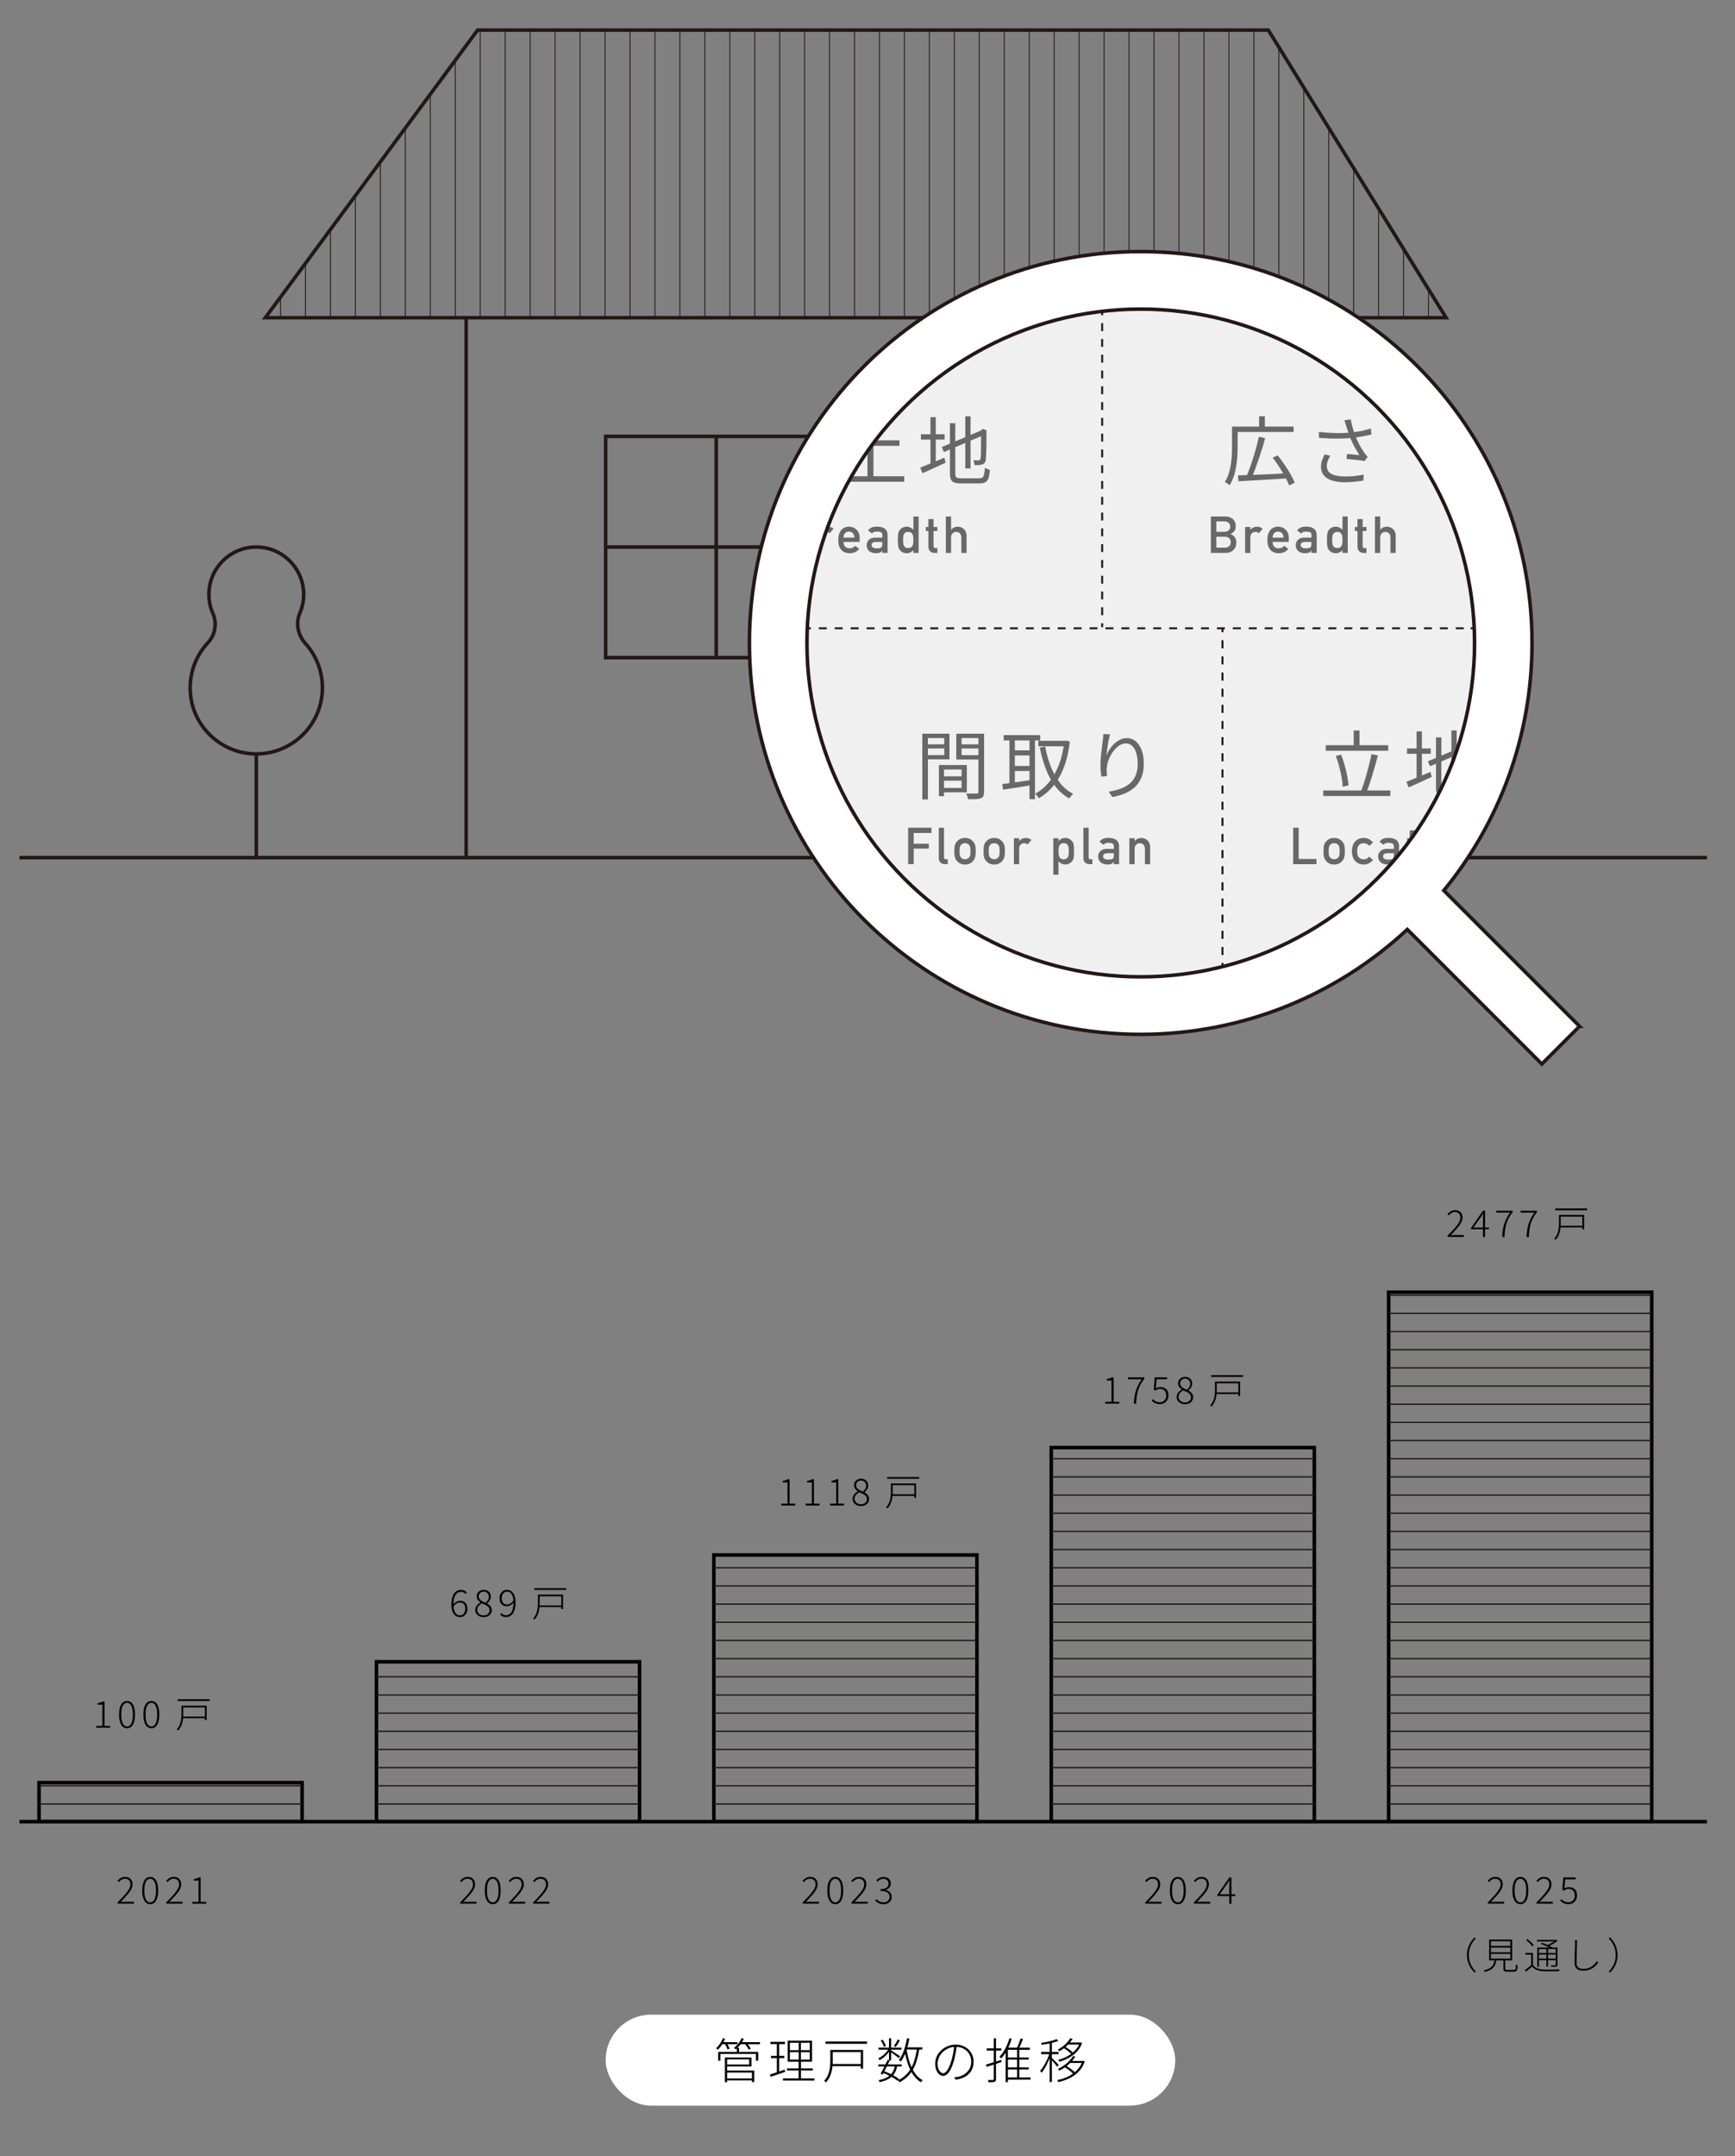 <?xml version="1.0" encoding="UTF-8"?>
<svg id="_レイヤー_1" data-name="レイヤー 1" xmlns="http://www.w3.org/2000/svg" version="1.1" xmlns:xlink="http://www.w3.org/1999/xlink" viewBox="0 0 488.11 606.47">
  <rect x="0" y="0" width="488.11" height="606.47" fill="#808080" stroke="none"/>
  <defs>
    <style>
      .cls-1 {
        stroke-width: .25px;
      }

      .cls-1, .cls-2, .cls-3, .cls-4, .cls-5, .cls-6, .cls-7, .cls-8, .cls-9 {
        stroke-miterlimit: 10;
      }

      .cls-1, .cls-2, .cls-3, .cls-4, .cls-5, .cls-7, .cls-8, .cls-9 {
        stroke: #231815;
      }

      .cls-1, .cls-2, .cls-3, .cls-10, .cls-5, .cls-6, .cls-7, .cls-8, .cls-9 {
        fill: none;
      }

      .cls-2 {
        stroke-dasharray: 0 0 2.27 2.27;
      }

      .cls-2, .cls-3, .cls-7, .cls-9 {
        stroke-width: .55px;
      }

      .cls-11 {
        fill: #f0f0f1;
      }

      .cls-11, .cls-10, .cls-12, .cls-13, .cls-14 {
        stroke-width: 0px;
      }

      .cls-3 {
        stroke-dasharray: 0 0 2.22 2.22;
      }

      .cls-15 {
        clip-path: url(#clippath-2);
      }

      .cls-4, .cls-13 {
        fill: #fff;
      }

      .cls-16 {
        clip-path: url(#clippath-1);
      }

      .cls-5 {
        stroke-width: .37px;
      }

      .cls-6 {
        stroke: #040000;
      }

      .cls-12 {
        fill: #686868;
      }

      .cls-17 {
        clip-path: url(#clippath);
      }

      .cls-14 {
        fill: #040000;
      }

      .cls-9 {
        stroke-dasharray: 0 0 2.24 2.24;
      }
    </style>
    <clipPath id="clippath">
      <path class="cls-10" d="M105.91,467.42h74.01v44.95h-74.01v-44.95ZM10.98,512.38h74.01v-10.96H10.98v10.96ZM200.83,512.38h74.01v-75h-74.01v75ZM295.75,512.38h74.01v-105.2h-74.01v105.2ZM390.67,363.47v148.91h74.01v-148.91h-74.01Z"/>
    </clipPath>
    <clipPath id="clippath-1">
      <polyline class="cls-10" points="136.35 89.37 74.44 89.37 134.17 8.46 356.61 8.46 406.64 89.37 361.31 89.37"/>
    </clipPath>
    <clipPath id="clippath-2">
      <circle class="cls-8" cx="320.93" cy="180.85" r="93.91"/>
    </clipPath>
  </defs>
  <g>
    <line class="cls-6" x1="5.48" y1="512.38" x2="480.21" y2="512.38"/>
    <rect class="cls-6" x="10.98" y="501.41" width="74.01" height="10.96"/>
    <rect class="cls-6" x="105.91" y="467.42" width="74.01" height="44.95"/>
    <rect class="cls-6" x="200.83" y="437.38" width="74.01" height="75"/>
    <rect class="cls-6" x="295.75" y="407.17" width="74.01" height="105.2"/>
    <rect class="cls-6" x="390.67" y="363.47" width="74.01" height="148.91"/>
    <g>
      <path class="cls-14" d="M27.06,485.98v-.53h1.74v-5.97h-1.35v-.41c.31-.06.59-.13.83-.21s.45-.18.63-.28h.49v6.87h1.59v.53h-3.93Z"/>
      <path class="cls-14" d="M35.75,486.12c-.47,0-.88-.15-1.21-.45-.33-.3-.59-.74-.77-1.31s-.27-1.27-.27-2.1.09-1.52.27-2.09c.18-.57.43-1,.77-1.29.33-.29.74-.44,1.21-.44s.88.15,1.21.44c.33.29.59.72.76,1.29.17.57.26,1.26.26,2.09s-.09,1.52-.26,2.1c-.17.58-.43,1.01-.76,1.31-.33.3-.74.45-1.21.45ZM35.75,485.6c.33,0,.62-.12.86-.37.25-.25.44-.62.57-1.11.13-.5.2-1.11.2-1.85s-.07-1.36-.2-1.85c-.13-.49-.32-.85-.57-1.09-.25-.24-.53-.36-.86-.36s-.62.12-.86.36c-.25.24-.44.6-.58,1.09-.14.49-.2,1.1-.2,1.85s.07,1.36.2,1.85.33.87.58,1.11c.25.25.53.37.86.37Z"/>
      <path class="cls-14" d="M42.59,486.12c-.47,0-.88-.15-1.21-.45-.33-.3-.59-.74-.77-1.31s-.27-1.27-.27-2.1.09-1.52.27-2.09c.18-.57.43-1,.77-1.29.33-.29.74-.44,1.21-.44s.88.15,1.21.44c.33.29.59.72.76,1.29.17.57.26,1.26.26,2.09s-.09,1.52-.26,2.1c-.17.58-.43,1.01-.76,1.31-.33.3-.74.45-1.21.45ZM42.59,485.6c.33,0,.62-.12.86-.37.25-.25.44-.62.57-1.11.13-.5.2-1.11.2-1.85s-.07-1.36-.2-1.85c-.13-.49-.32-.85-.57-1.09-.25-.24-.53-.36-.86-.36s-.62.12-.86.36c-.25.24-.44.6-.58,1.09-.14.49-.2,1.1-.2,1.85s.07,1.36.2,1.85.33.87.58,1.11c.25.25.53.37.86.37Z"/>
      <path class="cls-14" d="M51.04,479.77h.51v2.4c0,.35-.02.73-.05,1.13s-.1.81-.21,1.22c-.1.41-.25.81-.44,1.2-.19.39-.45.74-.77,1.07-.02-.04-.06-.08-.1-.13-.05-.04-.1-.08-.15-.12-.05-.04-.1-.07-.13-.09.3-.31.54-.65.72-1.01.18-.36.31-.73.4-1.11s.15-.75.18-1.12c.03-.37.05-.72.05-1.05v-2.4ZM50,477.95h8.99v.5h-8.99v-.5ZM51.3,482.82h6.55v.47h-6.55v-.47ZM51.35,479.77h6.79v4.06h-.5v-3.58h-6.28v-.48Z"/>
    </g>
    <g>
      <path class="cls-14" d="M33.08,535.47v-.38c.8-.81,1.47-1.51,2-2.11.53-.6.93-1.13,1.2-1.6.27-.47.41-.92.41-1.35,0-.3-.05-.57-.16-.81-.11-.24-.28-.43-.51-.57s-.53-.21-.89-.21c-.33,0-.64.09-.93.27-.29.18-.55.41-.77.68l-.39-.37c.29-.32.6-.58.94-.79s.74-.31,1.2-.31.83.09,1.14.26.55.42.72.73c.17.31.25.68.25,1.1,0,.48-.14.97-.41,1.47s-.66,1.03-1.16,1.59c-.5.56-1.08,1.2-1.74,1.9.2-.01.41-.03.63-.04.22-.01.42-.02.62-.02h2.45v.54h-4.6Z"/>
      <path class="cls-14" d="M42.26,535.61c-.47,0-.88-.15-1.21-.45-.33-.3-.59-.74-.77-1.31s-.27-1.27-.27-2.1.09-1.52.27-2.09c.18-.57.43-1,.77-1.29.33-.29.74-.44,1.21-.44s.88.15,1.21.44c.33.29.59.72.76,1.29.17.57.26,1.26.26,2.09s-.09,1.52-.26,2.1c-.17.58-.43,1.01-.76,1.31-.33.3-.74.45-1.21.45ZM42.26,535.09c.33,0,.62-.12.86-.37.25-.25.44-.62.57-1.11.13-.5.2-1.11.2-1.85s-.07-1.36-.2-1.85c-.13-.49-.32-.85-.57-1.09-.25-.24-.53-.36-.86-.36s-.62.12-.86.36c-.25.24-.44.6-.58,1.09-.14.49-.2,1.1-.2,1.85s.07,1.36.2,1.85.33.87.58,1.11c.25.25.53.37.86.37Z"/>
      <path class="cls-14" d="M46.77,535.47v-.38c.8-.81,1.47-1.51,2-2.11.53-.6.93-1.13,1.2-1.6.27-.47.41-.92.41-1.35,0-.3-.05-.57-.16-.81-.11-.24-.28-.43-.51-.57s-.53-.21-.89-.21c-.33,0-.64.09-.93.27-.29.18-.55.41-.77.68l-.39-.37c.29-.32.6-.58.94-.79s.74-.31,1.2-.31.83.09,1.14.26.55.42.72.73c.17.31.25.68.25,1.1,0,.48-.14.97-.41,1.47s-.66,1.03-1.16,1.59c-.5.56-1.08,1.2-1.74,1.9.2-.01.41-.03.63-.04.22-.01.42-.02.62-.02h2.45v.54h-4.6Z"/>
      <path class="cls-14" d="M54.11,535.47v-.53h1.74v-5.97h-1.35v-.41c.31-.06.59-.13.83-.21s.45-.18.63-.28h.49v6.87h1.59v.53h-3.93Z"/>
    </g>
    <g>
      <path class="cls-14" d="M129.45,535.47v-.38c.8-.81,1.47-1.51,2-2.11s.93-1.13,1.2-1.6c.27-.47.41-.92.41-1.35,0-.3-.05-.57-.16-.81-.11-.24-.28-.43-.51-.57s-.53-.21-.89-.21c-.33,0-.64.09-.93.27-.29.18-.55.41-.77.68l-.39-.37c.29-.32.6-.58.94-.79.34-.21.74-.31,1.2-.31s.83.09,1.14.26c.31.17.55.42.72.73.17.31.25.68.25,1.1,0,.48-.14.97-.41,1.47s-.66,1.03-1.16,1.59c-.5.56-1.08,1.2-1.74,1.9.2-.01.41-.03.63-.04.22-.01.42-.02.62-.02h2.45v.54h-4.6Z"/>
      <path class="cls-14" d="M138.63,535.61c-.47,0-.88-.15-1.21-.45s-.59-.74-.77-1.31-.27-1.27-.27-2.1.09-1.52.27-2.09c.18-.57.43-1,.77-1.29.33-.29.74-.44,1.21-.44s.88.15,1.21.44c.33.29.59.72.76,1.29.17.57.26,1.26.26,2.09s-.09,1.52-.26,2.1-.43,1.01-.76,1.31-.74.45-1.21.45ZM138.63,535.09c.33,0,.62-.12.86-.37s.44-.62.57-1.11c.13-.5.2-1.11.2-1.85s-.07-1.36-.2-1.85c-.13-.49-.32-.85-.57-1.09-.25-.24-.54-.36-.86-.36s-.62.12-.86.36c-.25.24-.44.6-.57,1.09-.14.49-.2,1.1-.2,1.85s.07,1.36.2,1.85c.14.5.33.87.57,1.11.25.25.54.37.86.37Z"/>
      <path class="cls-14" d="M143.15,535.47v-.38c.8-.81,1.47-1.51,2-2.11s.93-1.13,1.2-1.6c.27-.47.41-.92.41-1.35,0-.3-.05-.57-.16-.81-.11-.24-.28-.43-.51-.57s-.53-.21-.89-.21c-.33,0-.64.09-.93.27-.29.18-.55.41-.77.68l-.39-.37c.29-.32.6-.58.94-.79.34-.21.74-.31,1.2-.31s.83.09,1.14.26c.31.17.55.42.72.73.17.31.25.68.25,1.1,0,.48-.14.97-.41,1.47s-.66,1.03-1.16,1.59c-.5.56-1.08,1.2-1.74,1.9.2-.01.41-.03.63-.04.22-.01.42-.02.62-.02h2.45v.54h-4.6Z"/>
      <path class="cls-14" d="M149.99,535.47v-.38c.8-.81,1.47-1.51,2-2.11s.93-1.13,1.2-1.6c.27-.47.41-.92.41-1.35,0-.3-.05-.57-.16-.81-.11-.24-.28-.43-.51-.57s-.53-.21-.89-.21c-.33,0-.64.09-.93.27-.29.18-.55.41-.77.68l-.39-.37c.29-.32.6-.58.94-.79.34-.21.74-.31,1.2-.31s.83.09,1.14.26c.31.17.55.42.72.73.17.31.25.68.25,1.1,0,.48-.14.97-.41,1.47s-.66,1.03-1.16,1.59c-.5.56-1.08,1.2-1.74,1.9.2-.01.41-.03.63-.04.22-.01.42-.02.62-.02h2.45v.54h-4.6Z"/>
    </g>
    <g>
      <path class="cls-14" d="M225.82,535.47v-.38c.8-.81,1.47-1.51,2-2.11s.93-1.13,1.2-1.6c.27-.47.41-.92.41-1.35,0-.3-.05-.57-.16-.81-.11-.24-.28-.43-.51-.57s-.53-.21-.89-.21c-.33,0-.64.09-.93.27-.29.18-.55.41-.77.68l-.39-.37c.29-.32.6-.58.94-.79.34-.21.74-.31,1.2-.31s.83.09,1.14.26c.31.17.55.42.72.73.17.31.25.68.25,1.1,0,.48-.14.97-.41,1.47s-.66,1.03-1.16,1.59c-.5.56-1.08,1.2-1.74,1.9.2-.01.41-.03.63-.04.22-.01.42-.02.62-.02h2.45v.54h-4.6Z"/>
      <path class="cls-14" d="M235,535.61c-.47,0-.88-.15-1.21-.45s-.59-.74-.77-1.31-.27-1.27-.27-2.1.09-1.52.27-2.09c.18-.57.43-1,.77-1.29.33-.29.74-.44,1.21-.44s.88.15,1.21.44c.33.29.59.72.76,1.29.17.57.26,1.26.26,2.09s-.09,1.52-.26,2.1-.43,1.01-.76,1.31-.74.45-1.21.45ZM235,535.09c.33,0,.62-.12.86-.37s.44-.62.57-1.11c.13-.5.2-1.11.2-1.85s-.07-1.36-.2-1.85c-.13-.49-.32-.85-.57-1.09-.25-.24-.54-.36-.86-.36s-.62.12-.86.36c-.25.24-.44.6-.57,1.09-.14.49-.2,1.1-.2,1.85s.07,1.36.2,1.85c.14.5.33.87.57,1.11.25.25.54.37.86.37Z"/>
      <path class="cls-14" d="M239.52,535.47v-.38c.8-.81,1.47-1.51,2-2.11s.93-1.13,1.2-1.6c.27-.47.41-.92.41-1.35,0-.3-.05-.57-.16-.81-.11-.24-.28-.43-.51-.57s-.53-.21-.89-.21c-.33,0-.64.09-.93.27-.29.18-.55.41-.77.68l-.39-.37c.29-.32.6-.58.94-.79.34-.21.74-.31,1.2-.31s.83.09,1.14.26c.31.17.55.42.72.73.17.31.25.68.25,1.1,0,.48-.14.97-.41,1.47s-.66,1.03-1.16,1.59c-.5.56-1.08,1.2-1.74,1.9.2-.01.41-.03.63-.04.22-.01.42-.02.62-.02h2.45v.54h-4.6Z"/>
      <path class="cls-14" d="M248.58,535.61c-.39,0-.73-.05-1.02-.15-.29-.1-.55-.23-.77-.39s-.41-.33-.56-.5l.33-.41c.22.23.49.44.8.63.31.19.71.29,1.2.29.33,0,.63-.06.88-.19s.45-.31.6-.54c.15-.23.22-.51.22-.82,0-.33-.09-.63-.26-.87-.17-.25-.44-.44-.81-.58-.37-.14-.86-.21-1.46-.21v-.51c.56,0,1.01-.07,1.33-.21.32-.14.56-.33.7-.56.14-.24.21-.5.21-.78,0-.4-.13-.73-.39-.97-.26-.24-.61-.37-1.05-.37-.33,0-.64.08-.93.23-.29.15-.53.34-.73.57l-.36-.41c.27-.25.56-.47.89-.64s.71-.27,1.14-.27c.39,0,.74.07,1.06.21.31.14.56.35.74.62.18.27.27.59.27.98,0,.47-.13.86-.4,1.16-.27.3-.6.51-1,.65v.04c.3.07.58.19.83.36.25.17.46.39.61.65.15.26.22.57.22.92,0,.43-.1.8-.31,1.11-.21.31-.48.55-.83.72-.35.17-.74.26-1.17.26Z"/>
    </g>
    <g>
      <path class="cls-14" d="M322.19,535.47v-.38c.8-.81,1.47-1.51,2-2.11s.93-1.13,1.2-1.6c.27-.47.41-.92.41-1.35,0-.3-.05-.57-.16-.81-.11-.24-.28-.43-.51-.57s-.53-.21-.89-.21c-.33,0-.64.09-.93.27-.29.18-.55.41-.77.68l-.39-.37c.29-.32.6-.58.94-.79.34-.21.74-.31,1.2-.31s.83.09,1.14.26c.31.17.55.42.72.73.17.31.25.68.25,1.1,0,.48-.14.97-.41,1.47s-.66,1.03-1.16,1.59c-.5.56-1.08,1.2-1.74,1.9.2-.01.41-.03.63-.04.22-.01.42-.02.62-.02h2.45v.54h-4.6Z"/>
      <path class="cls-14" d="M331.37,535.61c-.47,0-.88-.15-1.21-.45s-.59-.74-.77-1.31-.27-1.27-.27-2.1.09-1.52.27-2.09c.18-.57.43-1,.77-1.29.33-.29.74-.44,1.21-.44s.88.15,1.21.44c.33.29.59.72.76,1.29.17.57.26,1.26.26,2.09s-.09,1.52-.26,2.1-.43,1.01-.76,1.31-.74.45-1.21.45ZM331.37,535.09c.33,0,.62-.12.86-.37s.44-.62.57-1.11c.13-.5.2-1.11.2-1.85s-.07-1.36-.2-1.85c-.13-.49-.32-.85-.57-1.09-.25-.24-.54-.36-.86-.36s-.62.12-.86.36c-.25.24-.44.6-.57,1.09-.14.49-.2,1.1-.2,1.85s.07,1.36.2,1.85c.14.5.33.87.57,1.11.25.25.54.37.86.37Z"/>
      <path class="cls-14" d="M335.89,535.47v-.38c.8-.81,1.47-1.51,2-2.11s.93-1.13,1.2-1.6c.27-.47.41-.92.41-1.35,0-.3-.05-.57-.16-.81-.11-.24-.28-.43-.51-.57s-.53-.21-.89-.21c-.33,0-.64.09-.93.27-.29.18-.55.41-.77.68l-.39-.37c.29-.32.6-.58.94-.79.34-.21.74-.31,1.2-.31s.83.09,1.14.26c.31.17.55.42.72.73.17.31.25.68.25,1.1,0,.48-.14.97-.41,1.47s-.66,1.03-1.16,1.59c-.5.56-1.08,1.2-1.74,1.9.2-.01.41-.03.63-.04.22-.01.42-.02.62-.02h2.45v.54h-4.6Z"/>
      <path class="cls-14" d="M345.84,535.47v-5.27c0-.17,0-.39.02-.65.01-.26.02-.48.04-.65h-.05c-.09.16-.19.32-.29.47-.1.15-.2.31-.31.49l-2.08,2.95h4.35v.5h-5.05v-.37l3.37-4.86h.6v7.4h-.59Z"/>
    </g>
    <g>
      <path class="cls-14" d="M418.56,535.47v-.38c.8-.81,1.47-1.51,2-2.11s.93-1.13,1.2-1.6c.27-.47.41-.92.41-1.35,0-.3-.05-.57-.16-.81-.11-.24-.28-.43-.51-.57s-.53-.21-.89-.21c-.33,0-.64.09-.93.27-.29.18-.55.41-.77.68l-.39-.37c.29-.32.6-.58.94-.79.34-.21.74-.31,1.2-.31s.83.09,1.14.26c.31.17.55.42.72.73.17.31.25.68.25,1.1,0,.48-.14.97-.41,1.47s-.66,1.03-1.16,1.59c-.5.56-1.08,1.2-1.74,1.9.2-.01.41-.03.63-.04.22-.01.42-.02.62-.02h2.45v.54h-4.6Z"/>
      <path class="cls-14" d="M427.74,535.61c-.47,0-.88-.15-1.21-.45s-.59-.74-.77-1.31-.27-1.27-.27-2.1.09-1.52.27-2.09c.18-.57.43-1,.77-1.29.33-.29.74-.44,1.21-.44s.88.15,1.21.44c.33.29.59.72.76,1.29.17.57.26,1.26.26,2.09s-.09,1.52-.26,2.1-.43,1.01-.76,1.31-.74.45-1.21.45ZM427.74,535.09c.33,0,.62-.12.86-.37s.44-.62.57-1.11c.13-.5.2-1.11.2-1.85s-.07-1.36-.2-1.85c-.13-.49-.32-.85-.57-1.09-.25-.24-.54-.36-.86-.36s-.62.12-.86.36c-.25.24-.44.6-.57,1.09-.14.49-.2,1.1-.2,1.85s.07,1.36.2,1.85c.14.5.33.87.57,1.11.25.25.54.37.86.37Z"/>
      <path class="cls-14" d="M432.26,535.47v-.38c.8-.81,1.47-1.51,2-2.11s.93-1.13,1.2-1.6c.27-.47.41-.92.41-1.35,0-.3-.05-.57-.16-.81-.11-.24-.28-.43-.51-.57s-.53-.21-.89-.21c-.33,0-.64.09-.93.27-.29.18-.55.41-.77.68l-.39-.37c.29-.32.6-.58.94-.79.34-.21.74-.31,1.2-.31s.83.09,1.14.26c.31.17.55.42.72.73.17.31.25.68.25,1.1,0,.48-.14.97-.41,1.47s-.66,1.03-1.16,1.59c-.5.56-1.08,1.2-1.74,1.9.2-.01.41-.03.63-.04.22-.01.42-.02.62-.02h2.45v.54h-4.6Z"/>
      <path class="cls-14" d="M441.28,535.61c-.39,0-.73-.05-1.02-.15-.29-.1-.55-.23-.76-.38-.21-.15-.4-.3-.57-.47l.34-.43c.15.15.31.3.49.43.18.14.39.25.64.33.24.08.53.13.86.13s.62-.08.89-.24c.27-.16.49-.38.65-.67.16-.29.24-.63.24-1.01,0-.58-.16-1.03-.48-1.36s-.74-.49-1.27-.49c-.27,0-.51.05-.72.14-.21.09-.42.21-.63.36l-.4-.25.26-3.48h3.48v.54h-2.94l-.22,2.55c.18-.1.37-.19.58-.26.21-.07.44-.1.7-.1.42,0,.8.08,1.15.25.34.16.62.42.82.76.2.34.3.79.3,1.32s-.12.97-.35,1.34-.53.65-.89.84c-.36.19-.75.29-1.15.29Z"/>
    </g>
    <g>
      <path class="cls-14" d="M129.42,454.86c-.37,0-.7-.07-1-.22-.3-.15-.56-.37-.77-.67-.22-.3-.38-.67-.5-1.1s-.17-.94-.17-1.51c0-.77.07-1.42.22-1.94.15-.53.35-.96.61-1.29s.55-.56.88-.71.67-.22,1.04-.22.67.07.93.2c.26.14.49.31.68.53l-.36.4c-.15-.19-.34-.34-.56-.44-.22-.1-.45-.15-.7-.15-.38,0-.74.11-1.06.34-.32.23-.58.6-.78,1.13s-.29,1.25-.29,2.15c0,.61.07,1.14.2,1.59.14.45.34.79.61,1.04s.62.37,1.04.37c.28,0,.53-.08.75-.24.22-.16.39-.38.52-.65s.19-.58.19-.92-.05-.67-.16-.94c-.11-.27-.28-.48-.51-.63s-.53-.23-.89-.23c-.27,0-.55.09-.87.26-.31.17-.62.47-.92.9l-.02-.59c.17-.22.36-.41.56-.57.2-.16.42-.28.65-.37.23-.09.46-.13.68-.13.43,0,.8.09,1.11.26.31.17.55.43.71.77.16.34.25.76.25,1.26,0,.45-.09.85-.28,1.2s-.44.62-.75.82c-.31.2-.65.3-1.03.3Z"/>
      <path class="cls-14" d="M136.06,454.86c-.45,0-.86-.09-1.22-.27-.36-.18-.64-.42-.84-.72-.2-.3-.3-.65-.3-1.04,0-.33.07-.63.22-.9.15-.26.33-.5.55-.7s.45-.36.68-.49v-.04c-.27-.18-.51-.41-.73-.69-.21-.28-.32-.61-.32-1,0-.36.09-.68.26-.96.17-.27.41-.49.71-.64.3-.15.63-.23,1-.23.42,0,.79.08,1.09.25.3.17.53.4.69.69.16.29.24.62.24.99,0,.27-.06.53-.17.77-.11.24-.25.45-.41.64-.16.19-.31.34-.45.46v.04c.22.13.42.28.62.45.2.17.36.37.48.6.13.23.19.52.19.85,0,.36-.1.68-.29.98-.19.3-.46.53-.8.7-.34.17-.74.26-1.19.26ZM136.07,454.37c.33,0,.63-.06.88-.19.25-.13.44-.3.58-.52s.2-.47.2-.74-.06-.52-.19-.71c-.13-.19-.29-.36-.5-.51-.21-.14-.44-.27-.71-.38-.26-.11-.54-.22-.82-.33-.36.22-.66.47-.9.77-.24.3-.36.65-.36,1.05,0,.29.08.56.23.79.15.24.37.43.64.56.27.14.58.21.93.21ZM136.6,450.82c.29-.25.52-.51.68-.79.16-.28.25-.57.25-.88,0-.27-.06-.51-.17-.73-.11-.22-.28-.4-.5-.53-.22-.14-.49-.2-.8-.2-.4,0-.73.13-.98.38s-.39.57-.39.96c0,.33.09.61.28.83.19.22.43.4.72.55s.6.29.92.41Z"/>
      <path class="cls-14" d="M142.33,454.86c-.36,0-.67-.07-.94-.2-.26-.14-.49-.31-.69-.53l.37-.4c.16.19.35.34.57.44s.44.15.67.15c.39,0,.75-.11,1.07-.34.32-.23.59-.61.78-1.14s.3-1.25.3-2.16c0-.6-.07-1.13-.2-1.58-.14-.45-.34-.8-.62-1.05-.28-.25-.63-.37-1.05-.37-.26,0-.51.08-.73.24-.22.16-.39.38-.52.65-.13.27-.19.59-.19.94s.05.65.16.93.28.49.51.64c.23.15.52.23.88.23.27,0,.56-.09.87-.27.32-.18.62-.48.91-.9l.02.6c-.17.21-.35.39-.56.55-.21.16-.42.28-.65.37-.23.09-.46.13-.69.13-.43,0-.79-.09-1.1-.26-.31-.17-.55-.43-.72-.77-.17-.34-.25-.75-.25-1.25,0-.46.1-.86.29-1.21.19-.35.44-.62.75-.82.31-.2.65-.3,1.03-.3s.7.08,1,.23c.3.15.56.38.77.67.21.3.38.66.5,1.1s.18.94.18,1.5c0,.77-.08,1.43-.22,1.96-.15.53-.35.96-.61,1.29s-.55.56-.88.71c-.33.15-.67.22-1.02.22Z"/>
      <path class="cls-14" d="M151.32,448.52h.51v2.4c0,.35-.02.73-.05,1.13-.04.4-.1.81-.21,1.22-.1.41-.25.81-.44,1.2-.19.39-.45.74-.77,1.07-.02-.04-.06-.08-.1-.13-.05-.04-.1-.08-.15-.12-.05-.04-.1-.07-.13-.09.3-.31.54-.65.72-1.01.18-.36.31-.73.4-1.11.09-.38.15-.75.18-1.12.03-.37.05-.72.05-1.05v-2.4ZM150.28,446.7h8.99v.5h-8.99v-.5ZM151.58,451.56h6.55v.47h-6.55v-.47ZM151.62,448.52h6.79v4.06h-.5v-3.58h-6.28v-.48Z"/>
    </g>
    <g>
      <path class="cls-14" d="M412.7,549.91c0-.65.08-1.26.25-1.84.16-.58.4-1.13.72-1.65.31-.52.69-1.01,1.13-1.46l.41.25c-.43.43-.79.9-1.09,1.4-.3.5-.52,1.03-.67,1.57-.15.55-.23,1.12-.23,1.72s.07,1.16.23,1.71c.15.55.37,1.08.67,1.57.3.5.66.97,1.09,1.41l-.41.25c-.44-.46-.82-.95-1.13-1.46-.31-.52-.55-1.06-.72-1.65-.16-.58-.25-1.19-.25-1.83Z"/>
      <path class="cls-14" d="M420.47,551.18h.54c-.06.46-.16.87-.29,1.24-.13.37-.32.69-.57.97-.25.28-.57.53-.96.73-.39.21-.88.38-1.47.52-.01-.03-.04-.08-.07-.14-.04-.06-.07-.11-.12-.17-.04-.05-.08-.1-.11-.13.56-.11,1.02-.26,1.39-.44.37-.18.67-.4.89-.65.23-.25.4-.53.52-.85.12-.32.2-.68.25-1.08ZM418.95,545.55h6.47v5.86h-6.47v-5.86ZM419.44,546.02v1.32h5.47v-1.32h-5.47ZM419.44,547.8v1.33h5.47v-1.33h-5.47ZM419.44,549.57v1.35h5.47v-1.35h-5.47ZM422.96,551.08h.51v2.67c0,.15.04.24.11.28.07.04.23.06.48.06h1.83c.16,0,.28-.03.36-.1s.13-.21.16-.43c.03-.22.05-.55.07-.99.04.03.08.06.14.09.06.03.11.06.18.08.06.02.11.04.16.05-.02.47-.06.84-.12,1.1-.06.26-.16.44-.3.54-.14.1-.34.15-.61.15h-1.88c-.28,0-.5-.02-.66-.07-.16-.05-.27-.13-.33-.25-.06-.12-.09-.29-.09-.51v-2.68Z"/>
      <path class="cls-14" d="M431.27,552.71c.28.41.66.72,1.16.92.49.2,1.07.32,1.73.35.27,0,.61.01,1.01.02.4,0,.83,0,1.28,0,.45,0,.87-.01,1.28-.03.41-.01.76-.03,1.05-.04-.02.03-.04.08-.07.14-.02.06-.05.12-.07.19s-.04.12-.05.17c-.27.01-.6.02-.98.03-.38,0-.79.01-1.21.02-.43,0-.83,0-1.22,0-.39,0-.73-.01-1-.03-.72-.03-1.33-.15-1.85-.36-.51-.21-.94-.52-1.27-.94-.29.24-.58.48-.87.72-.29.24-.59.47-.89.71l-.28-.5c.27-.18.57-.39.89-.64.32-.24.63-.49.93-.73h.44ZM431.27,549.31v3.62h-.49v-3.14h-1.63v-.48h2.12ZM429.34,545.71l.37-.3c.22.16.45.34.69.55s.44.41.63.62c.19.21.33.4.44.57l-.39.33c-.1-.17-.25-.37-.44-.58-.19-.21-.39-.42-.62-.63s-.45-.39-.68-.56ZM432.42,545.64h5.35v.43h-5.35v-.43ZM432.48,547.79h5.46v.43h-4.98v4.99h-.48v-5.42ZM432.74,549.34h5.19v.42h-5.19v-.42ZM432.74,550.92h5.19v.44h-5.19v-.44ZM433.5,546.75l.32-.31c.34.13.7.27,1.08.42.38.16.74.32,1.08.48.34.16.63.32.86.46l-.33.36c-.22-.14-.5-.29-.84-.46-.34-.17-.7-.33-1.08-.5-.38-.17-.74-.31-1.09-.44ZM435.05,547.93h.47v5.23h-.47v-5.23ZM437.63,545.64h.12l.1-.03.35.25c-.23.2-.5.4-.79.61s-.61.39-.94.55c-.33.17-.65.31-.96.43-.04-.05-.09-.1-.15-.17-.06-.06-.11-.11-.16-.15.31-.11.61-.24.92-.4s.59-.32.86-.49c.27-.17.48-.34.66-.5v-.1ZM437.68,547.79h.49v4.81c0,.16-.02.28-.06.36-.04.08-.12.14-.24.18-.13.04-.3.07-.52.07s-.52.01-.9.01c-.01-.07-.04-.14-.07-.22-.03-.08-.06-.15-.1-.21.29,0,.55.01.77.01h.45c.07,0,.12-.02.14-.05.02-.03.04-.07.04-.14v-4.81Z"/>
      <path class="cls-14" d="M443.74,545.82c-.03.15-.05.29-.05.42,0,.14-.02.28-.03.43,0,.3-.02.67-.04,1.12s-.03.92-.04,1.43c-.01.51-.02,1.02-.03,1.53-.01.51-.02.98-.02,1.4,0,.4.08.72.24.96.16.24.38.42.66.52.28.11.61.16.98.16.5,0,.95-.06,1.35-.19s.75-.29,1.06-.5c.31-.21.58-.44.81-.7.23-.26.44-.52.63-.78l.38.45c-.18.24-.4.5-.66.76-.26.26-.56.51-.9.73-.35.22-.74.4-1.19.54s-.95.21-1.51.21c-.46,0-.87-.07-1.23-.21s-.64-.37-.85-.69c-.21-.32-.31-.76-.31-1.31,0-.33,0-.69.01-1.08,0-.39.02-.79.03-1.2.01-.41.03-.81.04-1.2.01-.39.02-.76.03-1.1,0-.34.01-.63.01-.87,0-.17,0-.32-.02-.47-.01-.14-.03-.27-.06-.39h.7Z"/>
      <path class="cls-14" d="M455.07,549.91c0,.64-.08,1.25-.25,1.83-.16.58-.4,1.13-.71,1.65-.31.52-.69,1-1.13,1.46l-.41-.25c.43-.44.79-.91,1.09-1.41.3-.5.52-1.02.67-1.57.15-.55.22-1.12.22-1.71s-.07-1.17-.22-1.72-.38-1.07-.67-1.57c-.3-.5-.66-.97-1.09-1.4l.41-.25c.45.45.82.94,1.13,1.46.31.52.55,1.07.71,1.65.16.58.25,1.19.25,1.84Z"/>
    </g>
    <g>
      <path class="cls-14" d="M219.8,423.47v-.53h1.74v-5.97h-1.35v-.41c.31-.06.59-.13.83-.21.24-.08.45-.18.63-.28h.49v6.87h1.59v.53h-3.93Z"/>
      <path class="cls-14" d="M226.65,423.47v-.53h1.74v-5.97h-1.35v-.41c.31-.06.59-.13.83-.21.24-.08.45-.18.63-.28h.49v6.87h1.59v.53h-3.93Z"/>
      <path class="cls-14" d="M233.5,423.47v-.53h1.74v-5.97h-1.35v-.41c.31-.06.59-.13.83-.21.24-.08.45-.18.63-.28h.49v6.87h1.59v.53h-3.93Z"/>
      <path class="cls-14" d="M242.22,423.61c-.45,0-.86-.09-1.22-.27-.36-.18-.64-.42-.84-.72-.2-.3-.3-.65-.3-1.04,0-.33.07-.63.22-.9.15-.26.33-.5.55-.7s.45-.36.68-.49v-.04c-.27-.18-.51-.41-.73-.69-.21-.28-.32-.61-.32-1,0-.36.09-.68.26-.96.17-.27.41-.49.71-.64.3-.15.63-.23,1-.23.42,0,.79.08,1.09.25.3.17.53.4.69.69.16.29.24.62.24.99,0,.27-.06.53-.17.77-.11.24-.25.45-.41.64-.16.19-.31.34-.45.46v.04c.22.13.42.28.62.45.2.17.36.37.48.6.13.23.19.52.19.85,0,.36-.1.68-.29.98-.19.3-.46.53-.8.7-.34.17-.74.26-1.19.26ZM242.23,423.12c.33,0,.63-.06.88-.19.25-.13.44-.3.58-.52s.2-.47.2-.74-.06-.52-.19-.71c-.13-.19-.29-.36-.5-.51-.21-.14-.44-.27-.71-.38-.26-.11-.54-.22-.82-.33-.36.22-.66.47-.9.77-.24.3-.36.65-.36,1.05,0,.29.08.56.23.79.15.24.37.43.64.56.27.14.58.21.93.21ZM242.76,419.56c.29-.25.52-.51.68-.79.16-.28.25-.57.25-.88,0-.27-.06-.51-.17-.73-.11-.22-.28-.4-.5-.53-.22-.14-.49-.2-.8-.2-.4,0-.73.13-.98.38s-.39.57-.39.96c0,.33.09.61.28.83.19.22.43.4.72.55s.6.29.92.41Z"/>
      <path class="cls-14" d="M250.63,417.26h.51v2.4c0,.35-.02.73-.05,1.13-.04.4-.1.81-.21,1.22-.1.41-.25.81-.44,1.2-.19.39-.45.74-.77,1.07-.02-.04-.06-.08-.1-.13-.05-.04-.1-.08-.15-.12-.05-.04-.1-.07-.13-.09.3-.31.54-.65.72-1.01.18-.36.31-.73.4-1.11.09-.38.15-.75.18-1.12.03-.37.05-.72.05-1.05v-2.4ZM249.59,415.44h8.99v.5h-8.99v-.5ZM250.9,420.3h6.55v.47h-6.55v-.47ZM250.94,417.26h6.79v4.06h-.5v-3.58h-6.28v-.48Z"/>
    </g>
    <g>
      <path class="cls-14" d="M310.96,394.82v-.53h1.74v-5.97h-1.35v-.41c.31-.06.59-.13.83-.21.24-.08.45-.18.63-.28h.49v6.87h1.59v.53h-3.93Z"/>
      <path class="cls-14" d="M318.99,394.82c.03-.73.1-1.41.19-2.02.09-.62.23-1.2.41-1.74.18-.54.4-1.06.66-1.57.26-.51.58-1.02.95-1.53h-3.86v-.54h4.6v.38c-.44.58-.8,1.14-1.09,1.67s-.51,1.08-.68,1.63c-.17.55-.29,1.13-.37,1.74s-.13,1.27-.16,1.99h-.66Z"/>
      <path class="cls-14" d="M326.34,394.96c-.39,0-.73-.05-1.02-.15-.29-.1-.55-.23-.76-.38-.21-.15-.4-.3-.57-.47l.34-.43c.15.15.31.3.49.43.18.14.39.25.64.33.24.08.53.13.86.13s.62-.08.89-.24c.27-.16.49-.38.65-.67.16-.29.24-.63.24-1.01,0-.58-.16-1.03-.48-1.36s-.74-.49-1.27-.49c-.27,0-.51.05-.72.14-.21.09-.42.21-.63.36l-.4-.25.26-3.48h3.48v.54h-2.94l-.22,2.55c.18-.1.37-.19.58-.26.21-.07.44-.1.7-.1.42,0,.8.08,1.15.25.34.16.62.42.82.76.2.34.3.79.3,1.32s-.12.97-.35,1.34-.53.65-.89.84c-.36.19-.75.29-1.15.29Z"/>
      <path class="cls-14" d="M333.38,394.96c-.45,0-.86-.09-1.22-.27-.36-.18-.64-.42-.84-.72-.2-.3-.3-.65-.3-1.04,0-.33.07-.63.22-.9.15-.26.33-.5.55-.7s.45-.36.68-.49v-.04c-.27-.18-.51-.41-.73-.69-.21-.28-.32-.61-.32-1,0-.36.09-.68.26-.96.17-.27.41-.49.71-.64.3-.15.63-.23,1-.23.42,0,.79.08,1.09.25.3.17.53.4.69.69.16.29.24.62.24.99,0,.27-.06.53-.17.77-.11.24-.25.45-.41.64-.16.19-.31.34-.45.46v.04c.22.13.42.28.62.45.2.17.36.37.48.6.13.23.19.52.19.85,0,.36-.1.68-.29.98-.19.3-.46.53-.8.7-.34.17-.74.26-1.19.26ZM333.39,394.47c.33,0,.63-.06.88-.19.25-.13.44-.3.58-.52s.2-.47.2-.74-.06-.52-.19-.71c-.13-.19-.29-.36-.5-.51-.21-.14-.44-.27-.71-.38-.26-.11-.54-.22-.82-.33-.36.22-.66.47-.9.77-.24.3-.36.65-.36,1.05,0,.29.08.56.23.79.15.24.37.43.64.56.27.14.58.21.93.21ZM333.92,390.91c.29-.25.52-.51.68-.79.16-.28.25-.57.25-.88,0-.27-.06-.51-.17-.73-.11-.22-.28-.4-.5-.53-.22-.14-.49-.2-.8-.2-.4,0-.73.13-.98.38s-.39.57-.39.96c0,.33.09.61.28.83.19.22.43.4.72.55s.6.29.92.41Z"/>
      <path class="cls-14" d="M341.8,388.61h.51v2.4c0,.35-.02.73-.05,1.13-.04.4-.1.81-.21,1.22-.1.41-.25.81-.44,1.2-.19.39-.45.74-.77,1.07-.02-.04-.06-.08-.1-.13-.05-.04-.1-.08-.15-.12-.05-.04-.1-.07-.13-.09.3-.31.54-.65.72-1.01.18-.36.31-.73.4-1.11.09-.38.15-.75.18-1.12.03-.37.05-.72.05-1.05v-2.4ZM340.75,386.79h8.99v.5h-8.99v-.5ZM342.06,391.65h6.55v.47h-6.55v-.47ZM342.1,388.61h6.79v4.06h-.5v-3.58h-6.28v-.48Z"/>
    </g>
    <g>
      <path class="cls-14" d="M407.24,347.94v-.38c.8-.81,1.47-1.51,2-2.11s.93-1.13,1.2-1.6c.27-.47.41-.92.41-1.35,0-.3-.05-.57-.16-.81-.11-.24-.28-.43-.51-.57s-.53-.21-.89-.21c-.33,0-.64.09-.93.27-.29.18-.55.41-.77.68l-.39-.37c.29-.32.6-.58.94-.79.34-.21.74-.31,1.2-.31s.83.09,1.14.26c.31.17.55.42.72.73.17.31.25.68.25,1.1,0,.48-.14.97-.41,1.47s-.66,1.03-1.16,1.59c-.5.56-1.08,1.2-1.74,1.9.2-.01.41-.03.63-.04.22-.01.42-.02.62-.02h2.45v.54h-4.6Z"/>
      <path class="cls-14" d="M417.2,347.94v-5.27c0-.17,0-.39.02-.65.01-.26.02-.48.04-.65h-.05c-.09.16-.19.32-.29.47-.1.15-.2.31-.31.49l-2.08,2.95h4.35v.5h-5.05v-.37l3.37-4.86h.6v7.4h-.59Z"/>
      <path class="cls-14" d="M422.61,347.94c.03-.73.1-1.41.19-2.02.09-.62.23-1.2.41-1.74.18-.54.4-1.06.66-1.57.26-.51.58-1.02.95-1.53h-3.86v-.54h4.6v.38c-.44.58-.8,1.14-1.09,1.67s-.51,1.08-.68,1.63c-.17.55-.29,1.13-.37,1.74s-.13,1.27-.16,1.99h-.66Z"/>
      <path class="cls-14" d="M429.46,347.94c.03-.73.1-1.41.19-2.02.09-.62.23-1.2.41-1.74.18-.54.4-1.06.66-1.57.26-.51.58-1.02.95-1.53h-3.86v-.54h4.6v.38c-.44.58-.8,1.14-1.09,1.67s-.51,1.08-.68,1.63c-.17.55-.29,1.13-.37,1.74s-.13,1.27-.16,1.99h-.66Z"/>
      <path class="cls-14" d="M438.57,341.73h.51v2.4c0,.35-.02.73-.05,1.13-.04.4-.1.81-.21,1.22-.1.41-.25.81-.44,1.2-.19.39-.45.74-.77,1.07-.02-.04-.06-.08-.1-.13-.05-.04-.1-.08-.15-.12-.05-.04-.1-.07-.13-.09.3-.31.54-.65.72-1.01.18-.36.31-.73.4-1.11.09-.38.15-.75.18-1.12.03-.37.05-.72.05-1.05v-2.4ZM437.52,339.91h8.99v.5h-8.99v-.5ZM438.83,344.77h6.55v.47h-6.55v-.47ZM438.87,341.73h6.79v4.06h-.5v-3.58h-6.28v-.48Z"/>
    </g>
  </g>
  <rect class="cls-13" x="170.39" y="566.67" width="160.24" height="25.59" rx="12.79" ry="12.79"/>
  <g>
    <path class="cls-14" d="M203.38,573.29l.62.16c-.24.58-.55,1.14-.9,1.69s-.73,1.01-1.12,1.39c-.04-.03-.09-.07-.16-.12s-.14-.1-.21-.14c-.07-.05-.14-.08-.19-.11.41-.37.78-.81,1.13-1.31.34-.5.62-1.03.83-1.57ZM202.04,577.15h11.27v2.47h-.64v-1.9h-9.99v1.9h-.64v-2.47ZM203,574.41h4.46v.58h-4.46v-.58ZM203.9,574.85l.58-.15c.16.24.31.51.46.81s.25.55.32.75l-.62.18c-.05-.21-.15-.46-.29-.76-.14-.3-.29-.58-.44-.83ZM203.93,578.72h.63v6.95h-.63v-6.95ZM204.25,578.72h7.16v2.54h-7.16v-.56h6.51v-1.44h-6.51v-.54ZM204.28,582.39h7.91v3.25h-.65v-2.68h-7.26v-.57ZM204.31,584.61h7.52v.56h-7.52v-.56ZM208.62,573.29l.64.15c-.24.59-.57,1.14-.98,1.67-.41.52-.83.96-1.28,1.31-.04-.04-.09-.08-.16-.12-.07-.04-.14-.09-.21-.14-.07-.05-.14-.08-.19-.11.45-.33.87-.75,1.26-1.23s.69-.99.91-1.53ZM207.28,576.01h.64v1.44h-.64v-1.44ZM208.17,574.41h5.63v.58h-5.63v-.58ZM209.49,574.85l.58-.22c.23.24.45.52.66.82.21.3.37.57.48.8l-.58.24c-.11-.24-.27-.51-.48-.82s-.43-.58-.66-.83Z"/>
    <path class="cls-14" d="M216.62,583.49c.35-.11.75-.23,1.2-.37.45-.14.93-.3,1.43-.47.51-.17,1.02-.34,1.54-.52l.11.64c-.73.25-1.45.49-2.17.73-.72.24-1.37.47-1.94.67l-.18-.68ZM216.76,574.32h4.08v.64h-4.08v-.64ZM216.91,578.26h3.75v.64h-3.75v-.64ZM218.55,574.58h.65v8.45l-.65.16v-8.62ZM220.28,584.6h8.85v.61h-8.85v-.61ZM221.4,581.77h7.27v.61h-7.27v-.61ZM221.6,573.98h6.86v5.94h-6.86v-5.94ZM222.22,574.58v2.08h5.59v-2.08h-5.59ZM222.22,577.23v2.09h5.59v-2.09h-5.59ZM224.7,574.31h.61v5.3h.03v5.25h-.67v-5.25h.03v-5.3Z"/>
    <path class="cls-14" d="M233.6,576.59h.67v3.13c0,.45-.02.94-.07,1.47-.05.53-.14,1.06-.27,1.59-.14.54-.33,1.05-.58,1.56-.25.5-.58.97-1,1.39-.03-.05-.07-.11-.14-.16-.06-.05-.13-.11-.2-.16s-.12-.09-.17-.12c.39-.41.7-.85.93-1.31.23-.47.41-.95.52-1.44.12-.49.2-.98.24-1.46.04-.48.06-.93.06-1.36v-3.13ZM232.24,574.22h11.69v.65h-11.69v-.65ZM233.94,580.55h8.51v.61h-8.51v-.61ZM234,576.59h8.82v5.27h-.65v-4.65h-8.17v-.62Z"/>
    <path class="cls-14" d="M250.1,576.17l.46.26c-.22.39-.49.78-.82,1.17-.33.39-.69.75-1.09,1.07-.39.33-.79.6-1.19.82-.05-.08-.1-.17-.18-.27-.07-.1-.15-.19-.22-.26.39-.17.78-.41,1.17-.7s.75-.62,1.07-.99c.33-.36.59-.73.79-1.1ZM247.11,580.67h6.57v.58h-6.57v-.58ZM247.14,575.95h6.48v.57h-6.48v-.57ZM251.79,580.94l.64.12c-.12.62-.3,1.19-.54,1.69s-.56.93-.96,1.3-.88.69-1.45.96c-.57.27-1.24.48-2.01.65-.03-.08-.07-.18-.14-.29-.06-.11-.13-.2-.19-.27.98-.18,1.79-.45,2.42-.8.63-.35,1.13-.81,1.49-1.37.36-.56.6-1.22.74-1.99ZM249.7,579.38l.63.15c-.2.43-.42.88-.66,1.37-.24.49-.48.96-.71,1.41-.24.45-.45.86-.65,1.21l-.58-.23c.2-.34.41-.74.65-1.19.23-.45.46-.91.7-1.39.24-.48.45-.92.64-1.33ZM247.77,573.93l.53-.22c.2.27.39.58.56.91.18.34.3.63.36.87l-.54.26c-.06-.24-.18-.54-.35-.88-.17-.34-.36-.66-.56-.94ZM248.3,582.99l.34-.45c.55.21,1.1.44,1.64.69.54.25,1.04.51,1.5.78.46.27.86.53,1.2.79l-.45.49c-.32-.26-.71-.53-1.16-.8s-.95-.54-1.47-.79c-.52-.26-1.05-.49-1.6-.7ZM250.1,573.31h.61v6.21h-.61v-6.21ZM250.62,576.68c.13.06.31.17.55.33.24.16.5.33.79.52.29.19.55.36.78.51.24.15.4.27.5.35l-.39.5c-.12-.1-.29-.24-.51-.41-.22-.18-.47-.36-.73-.56-.27-.19-.52-.38-.75-.55-.24-.17-.43-.3-.57-.38l.34-.31ZM252.58,573.64l.58.29c-.18.32-.38.64-.59.98s-.42.62-.62.86l-.48-.26c.18-.24.38-.55.59-.9s.38-.68.51-.96ZM257.97,576.17l.67.1c-.24,1.57-.57,2.95-1.01,4.15-.44,1.2-1.02,2.23-1.76,3.09-.74.87-1.67,1.6-2.81,2.2-.03-.05-.06-.12-.11-.18s-.1-.14-.15-.21c-.05-.07-.11-.13-.16-.18,1.11-.54,2.01-1.23,2.72-2.05.71-.82,1.27-1.8,1.68-2.95.41-1.15.72-2.47.93-3.96ZM255.17,573.31l.67.11c-.15.85-.35,1.67-.58,2.46-.23.79-.5,1.52-.8,2.2-.3.68-.64,1.27-1.03,1.79-.04-.04-.09-.08-.16-.14-.07-.05-.14-.11-.21-.16-.07-.05-.14-.09-.19-.13.38-.49.72-1.06,1.02-1.71.3-.65.55-1.35.76-2.1.21-.75.38-1.53.52-2.32ZM255.05,576.48c.21,1.31.51,2.53.89,3.68s.88,2.15,1.47,3c.6.86,1.32,1.51,2.18,1.96-.05.04-.11.1-.18.16-.06.06-.12.13-.17.2-.05.07-.1.13-.14.2-.87-.52-1.61-1.22-2.22-2.12s-1.11-1.94-1.5-3.13c-.39-1.19-.7-2.47-.92-3.86l.6-.1ZM254.73,575.86h4.76v.62h-4.76v-.62Z"/>
    <path class="cls-14" d="M269.16,575.41c-.08.71-.19,1.45-.33,2.22-.14.77-.31,1.5-.52,2.17-.27.93-.57,1.7-.89,2.31-.32.61-.66,1.06-1.01,1.35-.35.29-.71.44-1.09.44-.34,0-.68-.13-1.02-.4s-.63-.66-.86-1.17c-.23-.51-.34-1.14-.34-1.87s.15-1.4.44-2.04c.29-.64.71-1.21,1.24-1.71.53-.5,1.14-.89,1.84-1.18.7-.29,1.45-.43,2.24-.43s1.46.13,2.08.38c.62.25,1.15.6,1.59,1.04.44.44.78.95,1.02,1.54.24.58.35,1.2.35,1.86,0,.95-.21,1.78-.62,2.49-.41.71-1,1.28-1.75,1.71-.76.43-1.65.71-2.68.84l-.39-.67c.19,0,.39-.03.58-.05s.37-.05.52-.08c.44-.09.87-.25,1.3-.47.43-.22.82-.51,1.18-.85s.65-.76.86-1.25c.22-.49.33-1.06.33-1.7,0-.56-.1-1.09-.29-1.59-.2-.5-.48-.94-.86-1.32-.38-.38-.83-.68-1.37-.91s-1.15-.34-1.84-.34c-.76,0-1.45.14-2.08.42-.63.28-1.16.65-1.62,1.11s-.8.96-1.04,1.52-.36,1.1-.36,1.63c0,.63.09,1.15.26,1.56.17.4.38.7.62.89.24.19.48.29.71.29s.47-.11.72-.34.51-.6.78-1.11c.27-.52.53-1.2.78-2.05.2-.66.37-1.36.5-2.09.14-.73.24-1.44.3-2.14h.71Z"/>
    <path class="cls-14" d="M277.37,580.72c.54-.15,1.2-.35,1.97-.6.77-.24,1.55-.49,2.35-.73l.08.6c-.74.24-1.49.49-2.23.73s-1.41.46-2,.65l-.18-.64ZM277.59,576.15h4.11v.64h-4.11v-.64ZM279.57,573.33h.64v11.45c0,.23-.03.4-.1.52-.06.12-.17.2-.33.26-.15.05-.35.09-.61.11-.26.02-.61.02-1.05.01,0-.08-.03-.18-.07-.31-.04-.12-.09-.23-.14-.32.33,0,.63.01.89.01s.43,0,.51-.01c.09,0,.16-.02.2-.05.04-.04.06-.1.06-.2v-11.46ZM283.99,573.3l.64.15c-.22.73-.48,1.43-.77,2.11s-.63,1.31-1,1.89-.76,1.1-1.19,1.55c-.03-.04-.07-.09-.13-.15-.06-.06-.12-.13-.18-.2-.06-.07-.12-.12-.18-.16.62-.62,1.16-1.38,1.64-2.29.48-.91.87-1.88,1.17-2.9ZM283.56,575.94h6.17v.61h-6.17v9.11h-.64v-9.28l.41-.43h.23ZM283.14,584.32h6.81v.63h-6.81v-.63ZM283.2,578.71h6.21v.6h-6.21v-.6ZM283.2,581.5h6.21v.6h-6.21v-.6ZM287.13,573.35l.68.19c-.18.48-.39.99-.63,1.52-.24.53-.46.99-.67,1.37l-.54-.19c.14-.25.28-.55.42-.9.15-.34.28-.69.41-1.05s.24-.67.33-.95ZM286.14,576.21h.62v8.4h-.62v-8.4Z"/>
    <path class="cls-14" d="M295.32,577.38l.45.19c-.14.47-.31.96-.52,1.48-.21.51-.44,1.01-.68,1.51-.25.49-.5.95-.76,1.38-.26.43-.53.79-.79,1.09-.04-.08-.1-.18-.18-.29s-.15-.2-.22-.27c.25-.27.51-.6.77-1,.26-.39.51-.82.75-1.28.24-.46.47-.93.67-1.41.2-.48.37-.95.5-1.39ZM297.25,573.54l.49.52c-.39.15-.85.3-1.37.44s-1.07.26-1.64.37c-.57.11-1.11.2-1.64.29-.02-.07-.05-.16-.09-.26-.04-.1-.08-.19-.13-.26.52-.09,1.05-.19,1.6-.3.55-.11,1.07-.23,1.56-.37.49-.14.9-.28,1.22-.44ZM292.91,577.16h4.89v.63h-4.89v-.63ZM295.29,574.36h.64v11.27h-.64v-11.27ZM295.89,578.82c.09.08.23.21.41.39l.59.59c.21.21.41.41.58.6.18.19.3.32.37.41l-.42.52c-.08-.12-.2-.28-.37-.49-.16-.21-.34-.43-.54-.65s-.38-.44-.55-.64c-.17-.2-.31-.35-.42-.45l.34-.29ZM304.49,579.69h.14l.14-.04.42.2c-.3.85-.7,1.6-1.21,2.24-.51.64-1.09,1.2-1.75,1.66-.66.46-1.37.85-2.13,1.16-.76.31-1.53.56-2.33.74-.03-.08-.07-.18-.14-.29-.07-.11-.14-.21-.21-.28.77-.15,1.52-.36,2.25-.65.73-.29,1.41-.65,2.05-1.08.63-.43,1.19-.95,1.67-1.54.48-.59.85-1.26,1.11-2.01v-.12ZM301.08,573.31l.68.14c-.37.61-.87,1.22-1.48,1.84-.62.62-1.37,1.18-2.26,1.67-.03-.05-.07-.11-.12-.16-.05-.05-.11-.11-.17-.16-.06-.05-.12-.09-.17-.13.85-.44,1.57-.94,2.17-1.53.59-.58,1.04-1.14,1.35-1.67ZM301.84,578.33l.69.12c-.43.71-1.01,1.41-1.76,2.11s-1.67,1.32-2.75,1.86c-.03-.05-.07-.11-.12-.17s-.11-.12-.16-.17c-.05-.05-.11-.1-.16-.12.7-.33,1.32-.69,1.88-1.1.55-.41,1.03-.83,1.43-1.26.4-.44.72-.86.96-1.26ZM303.76,574.5h.12l.14-.03.41.22c-.27.71-.63,1.34-1.07,1.91s-.94,1.06-1.52,1.49c-.57.43-1.18.79-1.81,1.09-.64.3-1.29.55-1.95.75-.03-.08-.08-.18-.15-.29-.07-.11-.14-.2-.2-.25.63-.16,1.25-.39,1.86-.67s1.2-.62,1.74-1.01c.54-.39,1.03-.84,1.45-1.35.42-.51.75-1.09.99-1.72v-.14ZM299.22,576.05l.44-.37c.28.16.57.35.86.56s.57.42.82.63c.25.21.45.41.6.59l-.44.41c-.15-.18-.36-.38-.61-.6-.25-.22-.53-.44-.82-.65-.29-.22-.58-.41-.85-.57ZM299.47,581.46l.46-.39c.33.17.66.38.99.61.33.24.65.47.94.71.29.24.53.46.71.67l-.48.42c-.18-.2-.41-.42-.69-.67s-.59-.49-.92-.73c-.33-.24-.67-.45-1.01-.63ZM300.56,574.5h3.4v.58h-3.82l.42-.58ZM301.2,579.69h3.45v.58h-3.87l.42-.58Z"/>
  </g>
  <g class="cls-17">
    <g>
      <line class="cls-5" x1="4.88" y1="594.3" x2="505.96" y2="594.3"/>
      <line class="cls-5" x1="4.88" y1="589.19" x2="505.96" y2="589.19"/>
      <line class="cls-5" x1="4.88" y1="584.08" x2="505.96" y2="584.08"/>
      <line class="cls-5" x1="4.88" y1="578.97" x2="505.96" y2="578.97"/>
      <line class="cls-5" x1="4.88" y1="573.86" x2="505.96" y2="573.86"/>
      <line class="cls-5" x1="4.88" y1="568.75" x2="505.96" y2="568.75"/>
      <line class="cls-5" x1="4.88" y1="563.64" x2="505.96" y2="563.64"/>
      <line class="cls-5" x1="4.88" y1="558.53" x2="505.96" y2="558.53"/>
      <line class="cls-5" x1="4.88" y1="553.42" x2="505.96" y2="553.42"/>
      <line class="cls-5" x1="4.88" y1="548.3" x2="505.96" y2="548.3"/>
      <line class="cls-5" x1="4.88" y1="543.19" x2="505.96" y2="543.19"/>
      <line class="cls-5" x1="4.88" y1="538.08" x2="505.96" y2="538.08"/>
      <line class="cls-5" x1="4.88" y1="532.97" x2="505.96" y2="532.97"/>
      <line class="cls-5" x1="4.88" y1="527.86" x2="505.96" y2="527.86"/>
      <line class="cls-5" x1="4.88" y1="522.75" x2="505.96" y2="522.75"/>
      <line class="cls-5" x1="4.88" y1="517.64" x2="505.96" y2="517.64"/>
      <line class="cls-5" x1="4.88" y1="512.53" x2="505.96" y2="512.53"/>
      <line class="cls-5" x1="4.88" y1="507.42" x2="505.96" y2="507.42"/>
      <line class="cls-5" x1="4.88" y1="502.3" x2="505.96" y2="502.3"/>
      <line class="cls-5" x1="4.88" y1="497.19" x2="505.96" y2="497.19"/>
      <line class="cls-5" x1="4.88" y1="492.08" x2="505.96" y2="492.08"/>
      <line class="cls-5" x1="4.88" y1="486.97" x2="505.96" y2="486.97"/>
      <line class="cls-5" x1="4.88" y1="481.86" x2="505.96" y2="481.86"/>
      <line class="cls-5" x1="4.88" y1="476.75" x2="505.96" y2="476.75"/>
      <line class="cls-5" x1="4.88" y1="471.64" x2="505.96" y2="471.64"/>
      <line class="cls-5" x1="4.88" y1="466.53" x2="505.96" y2="466.53"/>
      <line class="cls-5" x1="4.88" y1="461.42" x2="505.96" y2="461.42"/>
      <line class="cls-5" x1="4.88" y1="456.3" x2="505.96" y2="456.3"/>
      <line class="cls-5" x1="4.88" y1="451.19" x2="505.96" y2="451.19"/>
      <line class="cls-5" x1="4.88" y1="446.08" x2="505.96" y2="446.08"/>
      <line class="cls-5" x1="4.88" y1="440.97" x2="505.96" y2="440.97"/>
      <line class="cls-5" x1="4.88" y1="435.86" x2="505.96" y2="435.86"/>
      <line class="cls-5" x1="4.88" y1="430.75" x2="505.96" y2="430.75"/>
      <line class="cls-5" x1="4.88" y1="425.64" x2="505.96" y2="425.64"/>
      <line class="cls-5" x1="4.88" y1="420.53" x2="505.96" y2="420.53"/>
      <line class="cls-5" x1="4.88" y1="415.41" x2="505.96" y2="415.41"/>
      <line class="cls-5" x1="4.88" y1="410.3" x2="505.96" y2="410.3"/>
      <line class="cls-5" x1="4.88" y1="405.19" x2="505.96" y2="405.19"/>
      <line class="cls-5" x1="4.88" y1="400.08" x2="505.96" y2="400.08"/>
      <line class="cls-5" x1="4.88" y1="394.97" x2="505.96" y2="394.97"/>
      <line class="cls-5" x1="4.88" y1="389.86" x2="505.96" y2="389.86"/>
      <line class="cls-5" x1="4.88" y1="384.75" x2="505.96" y2="384.75"/>
      <line class="cls-5" x1="4.88" y1="379.64" x2="505.96" y2="379.64"/>
      <line class="cls-5" x1="4.88" y1="374.53" x2="505.96" y2="374.53"/>
      <line class="cls-5" x1="4.88" y1="369.41" x2="505.96" y2="369.41"/>
      <line class="cls-5" x1="4.88" y1="364.3" x2="505.96" y2="364.3"/>
      <line class="cls-5" x1="4.88" y1="359.19" x2="505.96" y2="359.19"/>
      <line class="cls-5" x1="4.88" y1="354.08" x2="505.96" y2="354.08"/>
      <line class="cls-5" x1="4.88" y1="348.97" x2="505.96" y2="348.97"/>
      <line class="cls-5" x1="4.88" y1="343.86" x2="505.96" y2="343.86"/>
      <line class="cls-5" x1="4.88" y1="338.75" x2="505.96" y2="338.75"/>
      <line class="cls-5" x1="4.88" y1="333.64" x2="505.96" y2="333.64"/>
    </g>
  </g>
  <polyline class="cls-8" points="376.11 89.37 74.64 89.37 134.37 8.46 356.81 8.46 406.84 89.37 361.51 89.37"/>
  <line class="cls-8" x1="480.21" y1="241.23" x2="5.48" y2="241.23"/>
  <line class="cls-8" x1="131.15" y1="241.23" x2="131.15" y2="89.37"/>
  <g class="cls-16">
    <g>
      <line class="cls-1" x1="64.89" y1="-36.7" x2="64.89" y2="131.44"/>
      <line class="cls-1" x1="71.91" y1="-36.7" x2="71.91" y2="131.44"/>
      <line class="cls-1" x1="78.93" y1="-36.7" x2="78.93" y2="131.44"/>
      <line class="cls-1" x1="85.95" y1="-36.7" x2="85.95" y2="131.44"/>
      <line class="cls-1" x1="92.97" y1="-36.7" x2="92.97" y2="131.44"/>
      <line class="cls-1" x1="99.99" y1="-36.7" x2="99.99" y2="131.44"/>
      <line class="cls-1" x1="107.01" y1="-36.7" x2="107.01" y2="131.44"/>
      <line class="cls-1" x1="114.03" y1="-36.7" x2="114.03" y2="131.44"/>
      <line class="cls-1" x1="121.05" y1="-36.7" x2="121.05" y2="131.44"/>
      <line class="cls-1" x1="128.08" y1="-36.7" x2="128.08" y2="131.44"/>
      <line class="cls-1" x1="135.1" y1="-36.7" x2="135.1" y2="131.44"/>
      <line class="cls-1" x1="142.12" y1="-36.7" x2="142.12" y2="131.44"/>
      <line class="cls-1" x1="149.14" y1="-36.7" x2="149.14" y2="131.44"/>
      <line class="cls-1" x1="156.16" y1="-36.7" x2="156.16" y2="131.44"/>
      <line class="cls-1" x1="163.18" y1="-36.7" x2="163.18" y2="131.44"/>
      <line class="cls-1" x1="170.2" y1="-36.7" x2="170.2" y2="131.44"/>
      <line class="cls-1" x1="177.22" y1="-36.7" x2="177.22" y2="131.44"/>
      <line class="cls-1" x1="184.24" y1="-36.7" x2="184.24" y2="131.44"/>
      <line class="cls-1" x1="191.26" y1="-36.7" x2="191.26" y2="131.44"/>
      <line class="cls-1" x1="198.28" y1="-36.7" x2="198.28" y2="131.44"/>
      <line class="cls-1" x1="205.31" y1="-36.7" x2="205.31" y2="131.44"/>
      <line class="cls-1" x1="212.33" y1="-36.7" x2="212.33" y2="131.44"/>
      <line class="cls-1" x1="219.35" y1="-36.7" x2="219.35" y2="131.44"/>
      <line class="cls-1" x1="226.37" y1="-36.7" x2="226.37" y2="131.44"/>
      <line class="cls-1" x1="233.39" y1="-36.7" x2="233.39" y2="131.44"/>
      <line class="cls-1" x1="240.41" y1="-36.7" x2="240.41" y2="131.44"/>
      <line class="cls-1" x1="247.43" y1="-36.7" x2="247.43" y2="131.44"/>
      <line class="cls-1" x1="254.45" y1="-36.7" x2="254.45" y2="131.44"/>
      <line class="cls-1" x1="261.47" y1="-36.7" x2="261.47" y2="131.44"/>
      <line class="cls-1" x1="268.49" y1="-36.7" x2="268.49" y2="131.44"/>
      <line class="cls-1" x1="275.51" y1="-36.7" x2="275.51" y2="131.44"/>
      <line class="cls-1" x1="282.54" y1="-36.7" x2="282.54" y2="131.44"/>
      <line class="cls-1" x1="289.56" y1="-36.7" x2="289.56" y2="131.44"/>
      <line class="cls-1" x1="296.58" y1="-36.7" x2="296.58" y2="131.44"/>
      <line class="cls-1" x1="303.6" y1="-36.7" x2="303.6" y2="131.44"/>
      <line class="cls-1" x1="310.62" y1="-36.7" x2="310.62" y2="131.44"/>
      <line class="cls-1" x1="317.64" y1="-36.7" x2="317.64" y2="131.44"/>
      <line class="cls-1" x1="324.66" y1="-36.7" x2="324.66" y2="131.44"/>
      <line class="cls-1" x1="331.68" y1="-36.7" x2="331.68" y2="131.44"/>
      <line class="cls-1" x1="338.7" y1="-36.7" x2="338.7" y2="131.44"/>
      <line class="cls-1" x1="345.72" y1="-36.7" x2="345.72" y2="131.44"/>
      <line class="cls-1" x1="352.75" y1="-36.7" x2="352.75" y2="131.44"/>
      <line class="cls-1" x1="359.77" y1="-36.7" x2="359.77" y2="131.44"/>
      <line class="cls-1" x1="366.79" y1="-36.7" x2="366.79" y2="131.44"/>
      <line class="cls-1" x1="373.81" y1="-36.7" x2="373.81" y2="131.44"/>
      <line class="cls-1" x1="380.83" y1="-36.7" x2="380.83" y2="131.44"/>
      <line class="cls-1" x1="387.85" y1="-36.7" x2="387.85" y2="131.44"/>
      <line class="cls-1" x1="394.87" y1="-36.7" x2="394.87" y2="131.44"/>
      <line class="cls-1" x1="401.89" y1="-36.7" x2="401.89" y2="131.44"/>
      <line class="cls-1" x1="408.91" y1="-36.7" x2="408.91" y2="131.44"/>
      <line class="cls-1" x1="415.93" y1="-36.7" x2="415.93" y2="131.44"/>
      <line class="cls-1" x1="422.95" y1="-36.7" x2="422.95" y2="131.44"/>
    </g>
  </g>
  <rect class="cls-8" x="170.39" y="122.75" width="62.23" height="62.23"/>
  <line class="cls-8" x1="201.5" y1="184.98" x2="201.5" y2="122.75"/>
  <line class="cls-8" x1="170.39" y1="153.86" x2="232.62" y2="153.86"/>
  <g>
    <circle class="cls-11" cx="320.93" cy="180.85" r="93.91"/>
    <g>
      <path class="cls-12" d="M240.37,145.27h1.47v8.37c0,.33.19.5.55.5h.5v1.38h-.65c-1.07,0-1.87-.46-1.87-1.77v-8.48Z"/>
      <path class="cls-12" d="M248.92,154.88h-.03c-.3.5-.81.73-1.8.73-1.63,0-2.58-.96-2.58-2.23,0-1.17.81-2.16,2.38-2.16h2.03v-.76c0-.69-.45-.94-1.5-.94-.76,0-1.12.14-1.38.56l-1.15-.88c.56-.78,1.37-1.07,2.46-1.07,1.8,0,3.04.6,3.04,2.41v4.98h-1.47v-.65ZM248.92,152.43h-1.76c-.86,0-1.27.35-1.27.88,0,.49.39.92,1.38.92,1.22,0,1.64-.13,1.64-1.27v-.53Z"/>
      <path class="cls-12" d="M253.3,148.22h1.47v.78h.03c.46-.58,1.12-.86,1.9-.86,1.14,0,2.43.88,2.43,2.54v4.85h-1.47v-4.35c0-.99-.62-1.57-1.44-1.57s-1.46.58-1.46,1.57v4.35h-1.47v-7.3Z"/>
      <path class="cls-12" d="M266.41,154.76c-.46.5-1.14.85-1.89.85-.89,0-1.54-.4-1.96-.95-.4-.52-.52-.99-.52-2.79s.12-2.26.52-2.78c.42-.55,1.07-.95,1.96-.95.75,0,1.34.35,1.89.86v-3.73h1.47v10.26h-1.47v-.76ZM263.51,151.87c0,1.14.07,2.28,1.46,2.28s1.44-1.21,1.44-2.28-.07-2.26-1.44-2.26-1.46,1.14-1.46,2.26Z"/>
    </g>
    <path class="cls-4" d="M444.38,288.67l-38.19-38.19c15.51-18.97,24.82-43.21,24.82-69.63,0-60.8-49.29-110.09-110.09-110.09s-110.09,49.29-110.09,110.09,49.29,110.09,110.09,110.09c28.98,0,55.34-11.21,75-29.51l37.85,37.85,10.61-10.61Z"/>
    <circle class="cls-11" cx="320.93" cy="180.85" r="93.91"/>
    <g>
      <line class="cls-7" x1="227.01" y1="176.72" x2="228.12" y2="176.72"/>
      <line class="cls-9" x1="230.36" y1="176.72" x2="412.61" y2="176.72"/>
      <line class="cls-7" x1="413.73" y1="176.72" x2="414.84" y2="176.72"/>
    </g>
    <g>
      <line class="cls-7" x1="343.92" y1="176.72" x2="343.92" y2="177.82"/>
      <line class="cls-2" x1="343.92" y1="180.09" x2="343.92" y2="269.68"/>
      <line class="cls-7" x1="343.92" y1="270.82" x2="343.92" y2="271.92"/>
    </g>
    <g>
      <line class="cls-7" x1="310.07" y1="87.57" x2="310.07" y2="88.68"/>
      <line class="cls-3" x1="310.07" y1="90.9" x2="310.07" y2="174.2"/>
      <line class="cls-7" x1="310.07" y1="175.31" x2="310.07" y2="176.41"/>
    </g>
    <g>
      <g class="cls-15">
        <g>
          <path class="cls-12" d="M340.64,145.27h3.98c2,0,3.04,1.14,3.04,2.75,0,.85-.32,1.67-1.51,2.2v.03c1.12.26,1.67,1.33,1.67,2.36,0,1.77-1.31,2.91-2.85,2.91h-4.32v-10.26ZM342.19,146.65v2.94h2.25c1.12,0,1.66-.66,1.66-1.47s-.53-1.47-1.66-1.47h-2.25ZM342.19,150.97v3.08h2.39c1.15,0,1.67-.73,1.67-1.54s-.52-1.54-1.67-1.54h-2.39Z"/>
          <path class="cls-12" d="M350.3,148.22h1.47v.78h.03c.46-.58,1.12-.86,1.9-.86.59,0,1.08.22,1.53.56l-1.07,1.27c-.35-.26-.59-.36-.97-.36-.72,0-1.43.46-1.43,1.53v4.39h-1.47v-7.3Z"/>
          <path class="cls-12" d="M358.02,152.43c0,1.2.73,1.8,1.74,1.8.56,0,1.17-.26,1.6-.71l1.07.91c-.72.84-1.66,1.18-2.64,1.18-1.5,0-3.24-.72-3.24-3.72,0-2.84,1.6-3.76,3.01-3.76,1.61,0,3.01,1.2,3.01,3.08v1.21h-4.55ZM361.1,151.22c-.04-1.11-.68-1.7-1.54-1.7s-1.51.59-1.54,1.7h3.08Z"/>
          <path class="cls-12" d="M368.95,154.88h-.03c-.3.5-.81.73-1.8.73-1.63,0-2.58-.96-2.58-2.23,0-1.17.81-2.16,2.38-2.16h2.03v-.76c0-.69-.45-.94-1.5-.94-.76,0-1.12.14-1.38.56l-1.15-.88c.56-.78,1.37-1.07,2.46-1.07,1.8,0,3.04.6,3.04,2.41v4.98h-1.47v-.65ZM368.95,152.43h-1.76c-.86,0-1.27.35-1.27.88,0,.49.39.92,1.38.92,1.22,0,1.64-.13,1.64-1.27v-.53Z"/>
          <path class="cls-12" d="M377.69,154.76c-.46.5-1.14.85-1.89.85-.89,0-1.54-.4-1.96-.95-.4-.52-.52-.99-.52-2.79s.12-2.26.52-2.78c.42-.55,1.07-.95,1.96-.95.75,0,1.34.35,1.89.86v-3.73h1.47v10.26h-1.47v-.76ZM374.79,151.87c0,1.14.07,2.28,1.45,2.28s1.44-1.21,1.44-2.28-.07-2.26-1.44-2.26-1.45,1.14-1.45,2.26Z"/>
          <path class="cls-12" d="M381.89,146.01h1.47v2.22h1.07v1.12h-1.07v4.25c0,.4.16.55.52.55h.55v1.38h-.76c-1.02,0-1.77-.65-1.77-1.8v-4.38h-.73v-1.12h.73v-2.22Z"/>
          <path class="cls-12" d="M386.82,145.27h1.47v3.73h.03c.46-.58,1.12-.86,1.9-.86,1.14,0,2.43.88,2.43,2.54v4.85h-1.47v-4.35c0-.99-.62-1.57-1.44-1.57s-1.45.58-1.45,1.57v4.35h-1.47v-10.26Z"/>
        </g>
        <g>
          <path class="cls-12" d="M219.92,145.27h3.98c2,0,3.04,1.14,3.04,2.75,0,.85-.32,1.67-1.51,2.2v.03c1.12.26,1.67,1.33,1.67,2.36,0,1.77-1.31,2.91-2.85,2.91h-4.32v-10.26ZM221.47,146.65v2.94h2.25c1.12,0,1.66-.66,1.66-1.47s-.53-1.47-1.66-1.47h-2.25ZM221.47,150.97v3.08h2.39c1.15,0,1.67-.73,1.67-1.54s-.52-1.54-1.67-1.54h-2.39Z"/>
          <path class="cls-12" d="M229.58,148.22h1.47v.78h.03c.46-.58,1.12-.86,1.9-.86.59,0,1.08.22,1.53.56l-1.07,1.27c-.35-.26-.59-.36-.97-.36-.72,0-1.43.46-1.43,1.53v4.39h-1.47v-7.3Z"/>
          <path class="cls-12" d="M237.3,152.43c0,1.2.73,1.8,1.74,1.8.56,0,1.17-.26,1.6-.71l1.07.91c-.72.84-1.66,1.18-2.64,1.18-1.5,0-3.24-.72-3.24-3.72,0-2.84,1.6-3.76,3.01-3.76,1.61,0,3.01,1.2,3.01,3.08v1.21h-4.55ZM240.38,151.22c-.04-1.11-.68-1.7-1.54-1.7s-1.51.59-1.54,1.7h3.08Z"/>
          <path class="cls-12" d="M248.23,154.88h-.03c-.3.5-.81.73-1.8.73-1.63,0-2.58-.96-2.58-2.23,0-1.17.81-2.16,2.38-2.16h2.03v-.76c0-.69-.45-.94-1.5-.94-.76,0-1.12.14-1.38.56l-1.15-.88c.56-.78,1.37-1.07,2.46-1.07,1.8,0,3.04.6,3.04,2.41v4.98h-1.47v-.65ZM248.23,152.43h-1.76c-.86,0-1.27.35-1.27.88,0,.49.39.92,1.38.92,1.22,0,1.64-.13,1.64-1.27v-.53Z"/>
          <path class="cls-12" d="M256.97,154.76c-.46.5-1.14.85-1.89.85-.89,0-1.54-.4-1.96-.95-.4-.52-.52-.99-.52-2.79s.12-2.26.52-2.78c.42-.55,1.07-.95,1.96-.95.75,0,1.34.35,1.89.86v-3.73h1.47v10.26h-1.47v-.76ZM254.07,151.87c0,1.14.07,2.28,1.45,2.28s1.44-1.21,1.44-2.28-.07-2.26-1.44-2.26-1.45,1.14-1.45,2.26Z"/>
          <path class="cls-12" d="M261.17,146.01h1.47v2.22h1.07v1.12h-1.07v4.25c0,.4.16.55.52.55h.55v1.38h-.76c-1.02,0-1.77-.65-1.77-1.8v-4.38h-.73v-1.12h.73v-2.22Z"/>
          <path class="cls-12" d="M266.1,145.27h1.47v3.73h.03c.46-.58,1.12-.86,1.9-.86,1.14,0,2.43.88,2.43,2.54v4.85h-1.47v-4.35c0-.99-.62-1.57-1.44-1.57s-1.45.58-1.45,1.57v4.35h-1.47v-10.26Z"/>
        </g>
        <g>
          <path class="cls-12" d="M346.61,119.99h1.58v5.6c0,.79-.03,1.65-.08,2.59-.06.94-.16,1.9-.32,2.89-.15.99-.38,1.94-.68,2.86-.3.92-.7,1.76-1.19,2.54-.1-.08-.23-.19-.39-.31s-.33-.23-.5-.34c-.18-.11-.33-.19-.45-.24.46-.73.83-1.52,1.1-2.37.27-.85.48-1.72.61-2.61.13-.89.22-1.76.26-2.62.04-.86.06-1.66.06-2.4v-5.6ZM347.41,119.99h16.52v1.52h-16.52v-1.52ZM348.28,133.73c1.14-.04,2.47-.09,4-.15,1.53-.06,3.16-.13,4.88-.21,1.73-.08,3.45-.17,5.18-.25l-.04,1.43c-1.67.1-3.34.2-5.02.31-1.68.1-3.27.2-4.79.28-1.52.08-2.87.16-4.06.23l-.15-1.64ZM354.17,122.85l1.75.4c-.24.93-.52,1.89-.83,2.9-.32,1.01-.65,2.02-.99,3.03s-.68,1.97-1.02,2.87c-.34.91-.67,1.72-.99,2.45l-1.45-.42c.31-.72.63-1.54.97-2.47.34-.93.66-1.9.98-2.91.32-1.01.61-2.02.88-3.03.27-1.01.51-1.95.71-2.82ZM354.23,117.08h1.62v3.64h-1.62v-3.64ZM358.04,128.72l1.43-.63c.63.79,1.26,1.64,1.89,2.57.63.93,1.2,1.83,1.72,2.73.51.89.9,1.69,1.17,2.39l-1.56.76c-.27-.7-.65-1.5-1.14-2.41-.49-.9-1.05-1.83-1.66-2.78-.62-.95-1.23-1.82-1.85-2.62Z"/>
          <path class="cls-12" d="M371.03,121.48c1.18.14,2.32.24,3.42.29,1.1.06,2.15.07,3.14.04s1.88-.08,2.68-.17c.56-.07,1.15-.15,1.78-.25.62-.1,1.24-.22,1.86-.38.62-.15,1.2-.32,1.75-.48l.19,1.64c-.49.15-1.03.29-1.62.4-.59.11-1.18.22-1.77.32s-1.14.18-1.66.23c-1.33.15-2.82.24-4.47.25-1.65.01-3.4-.06-5.25-.21l-.04-1.68ZM374.27,128.19c-.31.51-.55.99-.73,1.46-.18.47-.26.96-.26,1.46,0,1,.43,1.73,1.3,2.19.87.46,2.08.7,3.64.72,1.08.01,2.07-.03,2.98-.13.91-.1,1.72-.23,2.45-.4l-.08,1.68c-.65.11-1.42.22-2.31.32-.9.1-1.94.15-3.11.15-1.33-.01-2.49-.18-3.46-.5-.98-.32-1.73-.8-2.26-1.44-.53-.64-.8-1.43-.8-2.39,0-.57.09-1.15.28-1.71.19-.57.43-1.16.73-1.78l1.64.38ZM378.73,119.84c-.07-.22-.15-.48-.24-.78-.09-.29-.19-.58-.28-.86l1.79-.23c.07.41.17.87.29,1.38.13.51.27,1.03.44,1.56.17.53.34,1.01.5,1.46.32.91.73,1.82,1.22,2.73.49.9.95,1.67,1.39,2.28.15.2.31.39.46.57.15.18.31.37.46.55l-.86,1.18c-.25-.06-.59-.11-1-.17-.41-.06-.86-.11-1.35-.16-.48-.05-.96-.09-1.44-.14-.48-.04-.91-.08-1.28-.1l.13-1.41c.39.03.81.06,1.25.1.44.04.86.08,1.26.12s.73.07.98.09c-.29-.45-.61-.96-.95-1.55-.34-.58-.66-1.2-.98-1.85-.32-.65-.59-1.29-.83-1.93-.22-.62-.41-1.16-.57-1.64-.15-.48-.29-.88-.4-1.2Z"/>
        </g>
        <g>
          <path class="cls-12" d="M235.51,133.96h18.88v1.54h-18.88v-1.54ZM236.86,123.86h16.18v1.54h-16.18v-1.54ZM244.05,117.15h1.68v17.8h-1.68v-17.8Z"/>
          <path class="cls-12" d="M258.89,131.52c.56-.21,1.21-.47,1.95-.77.74-.3,1.52-.62,2.35-.97.83-.34,1.66-.69,2.48-1.04l.36,1.41c-1.12.52-2.26,1.04-3.4,1.56-1.14.52-2.18.98-3.1,1.39l-.63-1.58ZM259.08,122.15h6.67v1.49h-6.67v-1.49ZM261.77,117.34h1.49v13.66h-1.49v-13.66ZM264.95,125.75l11.32-4.78.61,1.35-11.34,4.84-.59-1.41ZM267.23,119.04h1.52v14.1c0,.38.04.67.13.87.08.2.24.34.47.41.23.07.59.11,1.06.11h5.07c.42,0,.73-.08.94-.24.2-.16.35-.46.44-.89.09-.43.17-1.05.22-1.85.18.14.41.27.68.38.27.11.52.18.73.21-.07.97-.2,1.73-.38,2.29-.18.56-.47.96-.87,1.19-.4.23-.96.35-1.69.35h-5.2c-.8,0-1.43-.08-1.88-.24-.46-.16-.78-.45-.96-.86-.18-.41-.27-1-.27-1.76v-14.06ZM271.56,117.08h1.49v14.67h-1.49v-14.67ZM276,121.19h-.17l.36-.32.29-.23,1.12.42-.08.29c0,1,0,1.93-.01,2.8,0,.87-.02,1.66-.03,2.36-.01.7-.04,1.29-.06,1.76-.03.47-.06.81-.08,1.02-.06.42-.18.74-.38.96-.2.22-.46.36-.78.43-.28.08-.61.13-.98.15-.37.01-.71.02-1,.02-.03-.21-.07-.45-.14-.72-.06-.27-.14-.49-.24-.67.25.01.52.02.81.03.29,0,.49.01.6.01.17,0,.31-.04.41-.11.11-.07.18-.22.22-.46.04-.14.07-.42.09-.85.02-.43.03-.98.04-1.65,0-.67.01-1.45.01-2.34v-2.9Z"/>
        </g>
        <g>
          <path class="cls-12" d="M372.27,222.34h18.88v1.56h-18.88v-1.56ZM372.98,209.61h17.57v1.56h-17.57v-1.56ZM375.8,212.64l1.49-.38c.38.93.71,1.91,1,2.95.29,1.04.53,2.05.72,3.03.19.98.31,1.87.37,2.65l-1.62.4c-.03-.77-.13-1.66-.32-2.65-.18-1-.41-2.02-.69-3.06-.28-1.04-.6-2.02-.95-2.94ZM380.83,205.46h1.64v5.01h-1.64v-5.01ZM385.84,212.13l1.81.34c-.22.86-.47,1.76-.74,2.7-.27.95-.54,1.89-.82,2.82-.28.93-.56,1.82-.85,2.66s-.56,1.6-.83,2.27l-1.52-.38c.27-.67.54-1.44.82-2.3.28-.86.55-1.77.81-2.71.26-.95.5-1.88.74-2.81.23-.93.42-1.79.58-2.59Z"/>
          <path class="cls-12" d="M395.65,219.9c.56-.21,1.21-.47,1.95-.77.74-.3,1.52-.62,2.35-.97.83-.34,1.66-.69,2.48-1.04l.36,1.41c-1.12.52-2.26,1.04-3.4,1.56-1.14.52-2.18.98-3.1,1.39l-.63-1.58ZM395.84,210.53h6.67v1.49h-6.67v-1.49ZM398.53,205.72h1.49v13.66h-1.49v-13.66ZM401.71,214.13l11.32-4.78.61,1.35-11.34,4.84-.59-1.41ZM403.98,207.42h1.52v14.1c0,.38.04.67.13.87.08.2.24.34.47.41.23.07.59.11,1.06.11h5.07c.42,0,.73-.08.94-.24.2-.16.35-.46.44-.89.09-.43.17-1.05.22-1.85.18.14.41.27.68.38.27.11.52.18.73.21-.07.97-.2,1.73-.38,2.29-.18.56-.47.96-.87,1.19-.4.23-.96.35-1.69.35h-5.2c-.8,0-1.43-.08-1.88-.24-.46-.16-.78-.45-.96-.86-.18-.41-.27-1-.27-1.76v-14.06ZM408.32,205.46h1.49v14.67h-1.49v-14.67ZM412.76,209.57h-.17l.36-.32.29-.23,1.12.42-.08.29c0,1,0,1.93-.01,2.8,0,.87-.02,1.66-.03,2.36-.01.7-.04,1.29-.06,1.76-.03.47-.06.81-.08,1.02-.06.42-.18.74-.38.96-.2.22-.46.36-.78.43-.28.08-.61.13-.98.15-.37.01-.71.02-1,.02-.03-.21-.07-.45-.14-.72-.06-.27-.14-.49-.24-.67.25.01.52.02.81.03.29,0,.49.01.6.01.17,0,.31-.04.41-.11.11-.07.18-.22.22-.46.04-.14.07-.42.09-.85.02-.43.03-.98.04-1.65,0-.67.01-1.45.01-2.34v-2.9Z"/>
        </g>
        <g>
          <path class="cls-12" d="M259.47,206.37h1.58v18.48h-1.58v-18.48ZM260.25,209.36h5.85v1.16h-5.85v-1.16ZM260.38,206.37h6.73v7.22h-6.73v-1.2h5.26v-4.8h-5.26v-1.22ZM264.15,215.19h1.43v8.75h-1.43v-8.75ZM264.82,215.19h7.18v7.68h-7.18v-1.24h5.7v-5.2h-5.7v-1.24ZM264.9,218.36h6.38v1.22h-6.38v-1.22ZM276.06,206.37v1.22h-5.54v4.82h5.54v1.22h-7.03v-7.26h7.03ZM269.96,209.36h5.98v1.16h-5.98v-1.16ZM275.26,206.37h1.6v16.37c0,.49-.07.88-.2,1.16-.13.28-.38.49-.73.63-.34.14-.8.22-1.38.25-.58.03-1.31.04-2.18.04-.03-.15-.07-.33-.13-.53-.06-.2-.12-.39-.2-.59-.08-.2-.15-.37-.22-.51.42.01.83.02,1.23.02h1.72c.18-.01.31-.06.38-.13.07-.07.1-.2.1-.38v-16.35Z"/>
          <path class="cls-12" d="M281.93,220.55c.7-.1,1.5-.21,2.4-.33.9-.12,1.86-.25,2.87-.4,1.02-.15,2.04-.3,3.06-.45l.08,1.45c-1.45.24-2.89.47-4.32.71-1.44.23-2.7.42-3.8.58l-.29-1.56ZM282.37,206.77h10.27v1.49h-10.27v-1.49ZM283.99,207.34h1.52v13.66h-1.52v-13.66ZM284.83,211.06h5.45v1.43h-5.45v-1.43ZM284.83,215.44h5.45v1.43h-5.45v-1.43ZM289.63,207.34h1.54v17.45h-1.54v-17.45ZM299.42,208.37h.29l.27-.06,1.01.27c-.34,2.81-.9,5.24-1.7,7.29-.8,2.06-1.79,3.8-2.98,5.22s-2.54,2.57-4.05,3.44c-.13-.2-.29-.42-.48-.68-.2-.26-.38-.47-.55-.62,1.39-.72,2.64-1.74,3.77-3.07,1.12-1.33,2.07-2.95,2.83-4.86.76-1.91,1.29-4.1,1.59-6.57v-.36ZM292.12,208.37h7.79v1.54h-7.79v-1.54ZM294.03,209.99c.38,2.02.91,3.9,1.6,5.64.69,1.74,1.55,3.27,2.58,4.58,1.03,1.31,2.27,2.34,3.71,3.08-.11.1-.24.22-.38.38-.14.15-.27.31-.4.47-.13.16-.23.31-.32.45-1.53-.86-2.83-1.98-3.9-3.38-1.07-1.4-1.96-3.02-2.67-4.86-.71-1.84-1.29-3.87-1.74-6.07l1.52-.29Z"/>
          <path class="cls-12" d="M312.28,206.54c-.11.39-.22.85-.33,1.36-.1.51-.2,1.05-.29,1.6-.09.55-.17,1.08-.23,1.59-.06.5-.11.94-.14,1.3.22-.53.52-1.08.88-1.64.36-.56.8-1.08,1.3-1.55.51-.47,1.06-.85,1.65-1.15.6-.29,1.22-.44,1.88-.44.94,0,1.77.29,2.49.88.72.59,1.29,1.42,1.69,2.5s.61,2.36.61,3.83-.22,2.73-.65,3.8c-.44,1.07-1.05,1.98-1.83,2.73-.79.74-1.72,1.35-2.81,1.81s-2.28.81-3.59,1.03l-.99-1.52c1.14-.17,2.2-.42,3.19-.77.99-.34,1.85-.81,2.6-1.41.74-.6,1.32-1.36,1.74-2.28.41-.93.62-2.05.62-3.37,0-1.11-.13-2.09-.38-2.96-.25-.86-.62-1.54-1.12-2.03-.49-.49-1.11-.74-1.85-.74-.66,0-1.29.21-1.89.63-.6.42-1.15.96-1.65,1.63-.5.67-.9,1.38-1.21,2.15-.31.77-.5,1.49-.57,2.18-.06.41-.08.81-.07,1.2,0,.39.05.86.12,1.39l-1.62.13c-.06-.39-.11-.88-.16-1.45-.05-.58-.07-1.21-.07-1.89,0-.49.02-1.04.07-1.65s.11-1.23.17-1.85c.06-.62.13-1.22.21-1.8s.14-1.07.2-1.49c.04-.32.08-.63.1-.94.03-.3.05-.59.06-.87l1.85.06Z"/>
        </g>
        <g>
          <path class="cls-12" d="M255.5,232.82h6.55v1.47h-5v3.02h4.26v1.38h-4.26v4.38h-1.56v-10.26Z"/>
          <path class="cls-12" d="M264.11,232.82h1.47v8.37c0,.33.19.5.55.5h.5v1.38h-.65c-1.07,0-1.87-.46-1.87-1.77v-8.48Z"/>
          <path class="cls-12" d="M269.27,236.63c.4-.45,1.08-.94,2.22-.94s1.81.49,2.22.94c.56.62.79,1.22.79,2.79s-.23,2.19-.79,2.81c-.4.45-1.08.94-2.22.94s-1.81-.49-2.22-.94c-.56-.62-.79-1.22-.79-2.81s.23-2.18.79-2.79ZM272.67,237.69c-.22-.3-.68-.53-1.18-.53s-.96.23-1.18.53c-.27.39-.36.68-.36,1.73s.09,1.35.36,1.74c.22.3.68.53,1.18.53s.96-.23,1.18-.53c.27-.39.36-.68.36-1.73s-.09-1.35-.36-1.74Z"/>
          <path class="cls-12" d="M277.48,236.63c.4-.45,1.08-.94,2.22-.94s1.81.49,2.22.94c.56.62.79,1.22.79,2.79s-.23,2.19-.79,2.81c-.4.45-1.08.94-2.22.94s-1.81-.49-2.22-.94c-.56-.62-.79-1.22-.79-2.81s.23-2.18.79-2.79ZM280.87,237.69c-.22-.3-.68-.53-1.18-.53s-.97.23-1.18.53c-.27.39-.36.68-.36,1.73s.09,1.35.36,1.74c.22.3.68.53,1.18.53s.97-.23,1.18-.53c.27-.39.36-.68.36-1.73s-.09-1.35-.36-1.74Z"/>
          <path class="cls-12" d="M285.25,235.78h1.47v.78h.03c.46-.58,1.12-.86,1.9-.86.59,0,1.08.22,1.53.56l-1.07,1.27c-.35-.26-.59-.36-.96-.36-.72,0-1.43.46-1.43,1.53v4.39h-1.47v-7.3Z"/>
          <path class="cls-12" d="M296.32,235.78h1.47v.76c.46-.5,1.14-.85,1.89-.85.89,0,1.54.4,1.96.95.4.52.52.99.52,2.79s-.12,2.26-.52,2.78c-.42.55-1.07.95-1.96.95-.75,0-1.34-.35-1.89-.86v3.73h-1.47v-10.26ZM300.69,239.44c0-1.14-.07-2.28-1.45-2.28s-1.44,1.21-1.44,2.28.07,2.26,1.44,2.26,1.45-1.14,1.45-2.26Z"/>
          <path class="cls-12" d="M304.8,232.82h1.47v8.37c0,.33.19.5.55.5h.5v1.38h-.65c-1.07,0-1.87-.46-1.87-1.77v-8.48Z"/>
          <path class="cls-12" d="M313.36,242.43h-.03c-.3.5-.81.73-1.8.73-1.63,0-2.58-.97-2.58-2.23,0-1.17.81-2.16,2.38-2.16h2.03v-.76c0-.69-.45-.94-1.5-.94-.76,0-1.12.14-1.38.56l-1.15-.88c.56-.78,1.37-1.07,2.46-1.07,1.8,0,3.04.61,3.04,2.41v4.98h-1.47v-.65ZM313.36,239.98h-1.76c-.86,0-1.27.35-1.27.88,0,.49.39.92,1.38.92,1.22,0,1.64-.13,1.64-1.27v-.53Z"/>
          <path class="cls-12" d="M317.74,235.78h1.47v.78h.03c.46-.58,1.12-.86,1.9-.86,1.14,0,2.43.88,2.43,2.54v4.85h-1.47v-4.35c0-.99-.62-1.57-1.44-1.57s-1.46.58-1.46,1.57v4.35h-1.47v-7.3Z"/>
        </g>
        <g>
          <path class="cls-12" d="M363.8,232.82h1.56v8.79h5v1.47h-6.55v-10.26Z"/>
          <path class="cls-12" d="M373.12,236.63c.4-.45,1.08-.94,2.22-.94s1.81.49,2.22.94c.56.62.79,1.22.79,2.79s-.23,2.19-.79,2.81c-.4.45-1.08.94-2.22.94s-1.81-.49-2.22-.94c-.56-.62-.79-1.22-.79-2.81s.23-2.18.79-2.79ZM376.52,237.69c-.22-.3-.68-.53-1.18-.53s-.97.23-1.18.53c-.27.39-.36.68-.36,1.73s.09,1.35.36,1.74c.22.3.68.53,1.18.53s.97-.23,1.18-.53c.27-.39.36-.68.36-1.73s-.09-1.35-.36-1.74Z"/>
          <path class="cls-12" d="M386.27,241.9c-.63.73-1.51,1.27-2.62,1.27-1.69,0-3.31-1.07-3.31-3.73s1.63-3.75,3.31-3.75c1.11,0,1.99.53,2.62,1.27l-1.08.97c-.36-.45-.88-.76-1.48-.76-1.2,0-1.9.68-1.9,2.28s.71,2.26,1.9,2.26c.6,0,1.12-.32,1.48-.76l1.08.97Z"/>
          <path class="cls-12" d="M392.13,242.43h-.03c-.3.5-.81.73-1.8.73-1.63,0-2.58-.97-2.58-2.23,0-1.17.81-2.16,2.38-2.16h2.03v-.76c0-.69-.45-.94-1.5-.94-.76,0-1.12.14-1.38.56l-1.15-.88c.56-.78,1.37-1.07,2.46-1.07,1.8,0,3.04.61,3.04,2.41v4.98h-1.47v-.65ZM392.13,239.98h-1.76c-.86,0-1.27.35-1.27.88,0,.49.39.92,1.38.92,1.22,0,1.64-.13,1.64-1.27v-.53Z"/>
          <path class="cls-12" d="M396.59,233.56h1.47v2.22h1.07v1.12h-1.07v4.25c0,.4.16.55.52.55h.55v1.38h-.76c-1.02,0-1.77-.65-1.77-1.8v-4.38h-.73v-1.12h.73v-2.22Z"/>
          <path class="cls-12" d="M401.56,232.82h1.47v1.47h-1.47v-1.47ZM401.56,235.78h1.47v7.3h-1.47v-7.3Z"/>
          <path class="cls-12" d="M406.41,236.63c.4-.45,1.08-.94,2.22-.94s1.81.49,2.22.94c.56.62.79,1.22.79,2.79s-.23,2.19-.79,2.81c-.4.45-1.08.94-2.22.94s-1.81-.49-2.22-.94c-.56-.62-.79-1.22-.79-2.81s.23-2.18.79-2.79ZM409.81,237.69c-.22-.3-.68-.53-1.18-.53s-.97.23-1.18.53c-.27.39-.36.68-.36,1.73s.09,1.35.36,1.74c.22.3.68.53,1.18.53s.97-.23,1.18-.53c.27-.39.36-.68.36-1.73s-.09-1.35-.36-1.74Z"/>
          <path class="cls-12" d="M414.19,235.78h1.47v.78h.03c.46-.58,1.12-.86,1.9-.86,1.14,0,2.43.88,2.43,2.54v4.85h-1.47v-4.35c0-.99-.62-1.57-1.44-1.57s-1.45.58-1.45,1.57v4.35h-1.47v-7.3Z"/>
        </g>
      </g>
      <circle class="cls-8" cx="320.93" cy="180.85" r="93.91"/>
    </g>
  </g>
  <path class="cls-8" d="M84.34,172.5c.89-2.03,1.28-4.33,1.02-6.74-.65-6.14-5.61-11.14-11.75-11.81-8.04-.88-14.84,5.39-14.84,13.25,0,1.9.4,3.71,1.12,5.34,1.21,2.75.69,6.02-1.37,8.21-3.61,3.86-5.6,9.26-4.87,15.1,1.05,8.4,7.88,15.13,16.3,16.08,11.23,1.26,20.75-7.5,20.75-18.48,0-4.78-1.8-9.14-4.76-12.43-2.1-2.33-2.85-5.65-1.6-8.53Z"/>
  <line class="cls-8" x1="72.11" y1="212.05" x2="72.11" y2="241.45"/>
</svg>